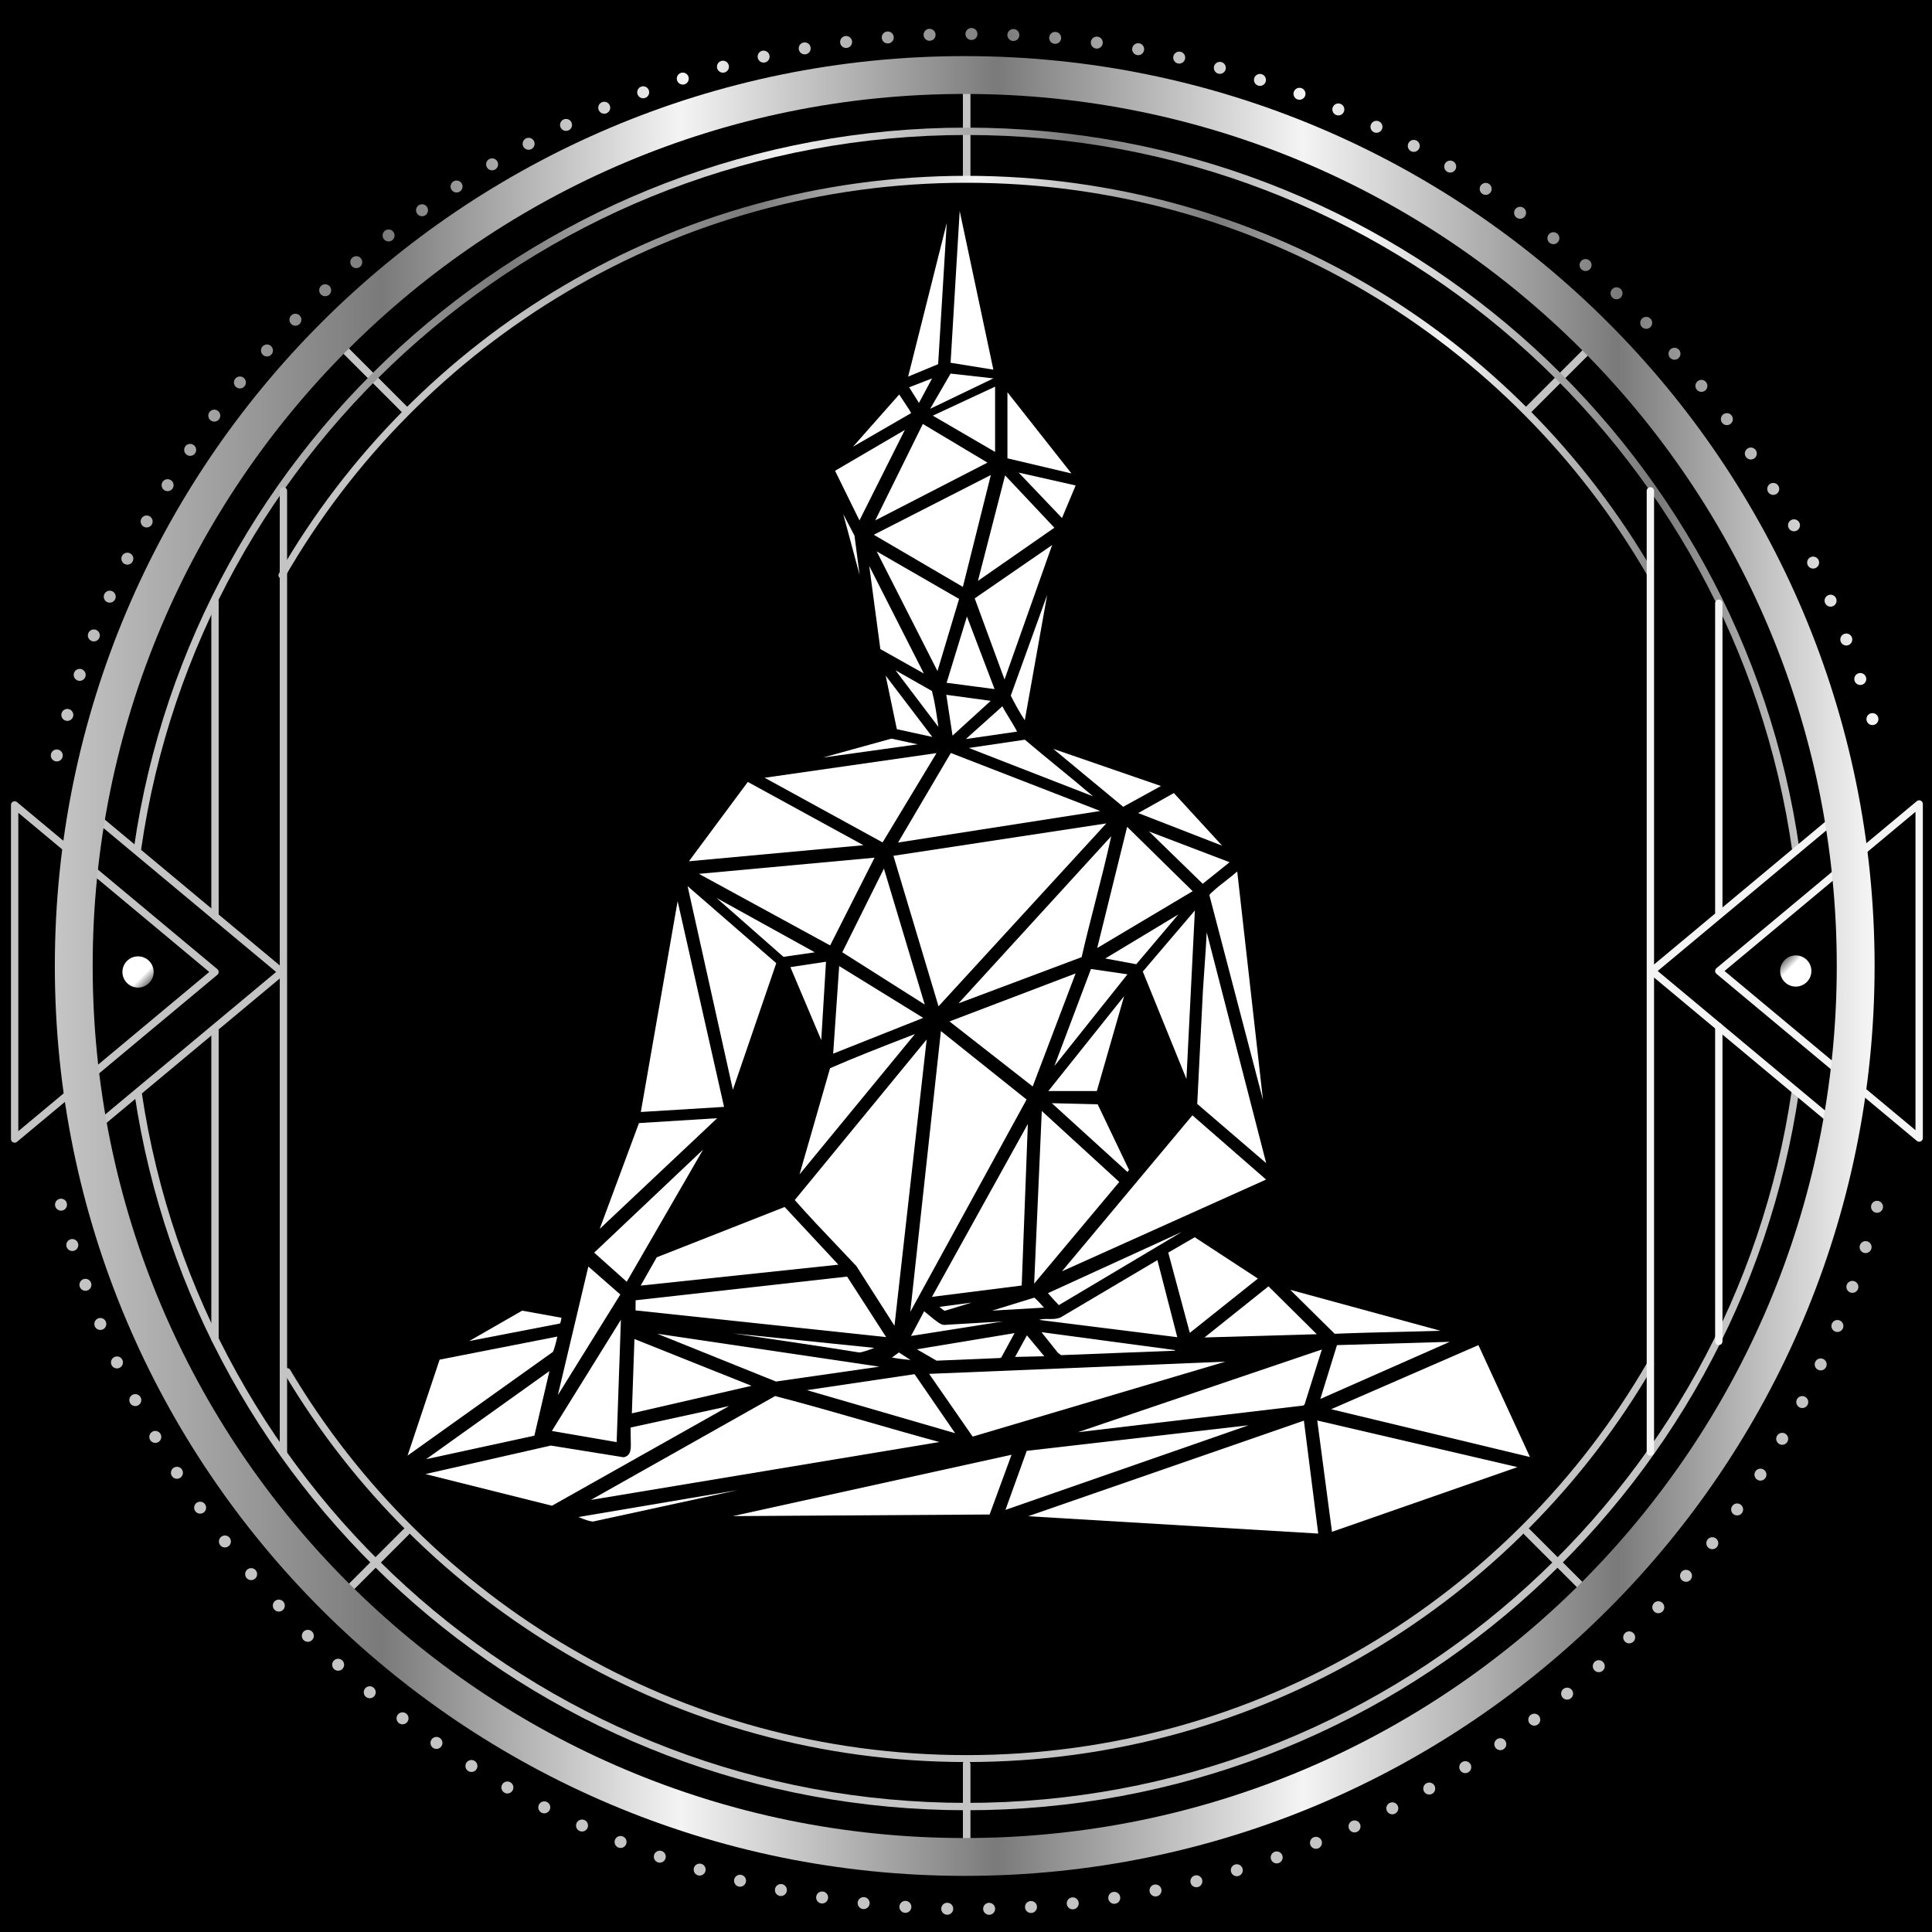 <?xml version="1.0" encoding="UTF-8" standalone="no"?>
<!-- Created with Inkscape (http://www.inkscape.org/) -->

<svg
   width="127.685mm"
   height="127.685mm"
   viewBox="0 0 127.685 127.685"
   version="1.1"
   id="svg14648"
   inkscape:version="1.2 (dc2aeda, 2022-05-15)"
   sodipodi:docname="hardcorebuddhist-favicon.svg"
   xmlns:inkscape="http://www.inkscape.org/namespaces/inkscape"
   xmlns:sodipodi="http://sodipodi.sourceforge.net/DTD/sodipodi-0.dtd"
   xmlns:xlink="http://www.w3.org/1999/xlink"
   xmlns="http://www.w3.org/2000/svg"
   xmlns:svg="http://www.w3.org/2000/svg">
  <sodipodi:namedview
     id="namedview14650"
     pagecolor="#ffffff"
     bordercolor="#000000"
     borderopacity="0.25"
     inkscape:showpageshadow="2"
     inkscape:pageopacity="0.0"
     inkscape:pagecheckerboard="0"
     inkscape:deskcolor="#d1d1d1"
     inkscape:document-units="mm"
     showgrid="false"
     inkscape:zoom="0.96598811"
     inkscape:cx="340.0663"
     inkscape:cy="302.79876"
     inkscape:window-width="1600"
     inkscape:window-height="819"
     inkscape:window-x="1440"
     inkscape:window-y="25"
     inkscape:window-maximized="0"
     inkscape:current-layer="layer1" />
  <defs
     id="defs14645">
    <linearGradient
       x1="0"
       y1="0"
       x2="1"
       y2="0"
       gradientUnits="userSpaceOnUse"
       gradientTransform="matrix(-4.134,4.134,4.134,4.134,407.25,248.024)"
       spreadMethod="pad"
       id="linearGradient56734">
      <stop
         style="stop-opacity:1;stop-color:#ffffff"
         offset="0"
         id="stop56728" />
      <stop
         style="stop-opacity:1;stop-color:#ffffff"
         offset="0.683"
         id="stop56730" />
      <stop
         style="stop-opacity:1;stop-color:#7a7a7a"
         offset="1"
         id="stop56732" />
    </linearGradient>
    <linearGradient
       x1="0"
       y1="0"
       x2="1"
       y2="0"
       gradientUnits="userSpaceOnUse"
       gradientTransform="matrix(4.134,-4.134,-4.134,-4.134,92.75,251.976)"
       spreadMethod="pad"
       id="linearGradient56604">
      <stop
         style="stop-opacity:1;stop-color:#ffffff"
         offset="0"
         id="stop56598" />
      <stop
         style="stop-opacity:1;stop-color:#ffffff"
         offset="0.683"
         id="stop56600" />
      <stop
         style="stop-opacity:1;stop-color:#7a7a7a"
         offset="1"
         id="stop56602" />
    </linearGradient>
    <clipPath
       clipPathUnits="userSpaceOnUse"
       id="clipPath49313-4-3-5-3">
      <path
         d="M 0,2000 H 2000 V 0 H 0 Z"
         id="path49311-5-6-6-87" />
    </clipPath>
    <clipPath
       clipPathUnits="userSpaceOnUse"
       id="clipPath56124-8-8-1-2">
      <path
         d="M 0,500 H 500 V 0 H 0 Z"
         id="path56122-03-0-5-1" />
    </clipPath>
    <linearGradient
       x1="0"
       y1="0"
       x2="1"
       y2="0"
       gradientUnits="userSpaceOnUse"
       gradientTransform="matrix(343.033,0,0,343.033,-1.121,432.461)"
       spreadMethod="pad"
       id="linearGradient56142">
      <stop
         style="stop-opacity:1;stop-color:#c4c4c4"
         offset="0"
         id="stop56128" />
      <stop
         style="stop-opacity:1;stop-color:#7a7a7a"
         offset="0.178"
         id="stop56130" />
      <stop
         style="stop-opacity:1;stop-color:#f4f4f4"
         offset="0.343"
         id="stop56132" />
      <stop
         style="stop-opacity:1;stop-color:#7a7a7a"
         offset="0.518"
         id="stop56134" />
      <stop
         style="stop-opacity:1;stop-color:#f4f4f4"
         offset="0.687"
         id="stop56136" />
      <stop
         style="stop-opacity:1;stop-color:#7a7a7a"
         offset="0.861"
         id="stop56138" />
      <stop
         style="stop-opacity:1;stop-color:#f4f4f4"
         offset="1"
         id="stop56140" />
    </linearGradient>
    <linearGradient
       x1="0"
       y1="0"
       x2="1"
       y2="0"
       gradientUnits="userSpaceOnUse"
       gradientTransform="matrix(343.036,0,0,343.036,-1.123,648.43)"
       spreadMethod="pad"
       id="linearGradient56162">
      <stop
         style="stop-opacity:1;stop-color:#c4c4c4"
         offset="0"
         id="stop56148" />
      <stop
         style="stop-opacity:1;stop-color:#7a7a7a"
         offset="0.178"
         id="stop56150" />
      <stop
         style="stop-opacity:1;stop-color:#f4f4f4"
         offset="0.343"
         id="stop56152" />
      <stop
         style="stop-opacity:1;stop-color:#7a7a7a"
         offset="0.518"
         id="stop56154" />
      <stop
         style="stop-opacity:1;stop-color:#f4f4f4"
         offset="0.687"
         id="stop56156" />
      <stop
         style="stop-opacity:1;stop-color:#7a7a7a"
         offset="0.861"
         id="stop56158" />
      <stop
         style="stop-opacity:1;stop-color:#f4f4f4"
         offset="1"
         id="stop56160" />
    </linearGradient>
    <linearGradient
       x1="0"
       y1="0"
       x2="1"
       y2="0"
       gradientUnits="userSpaceOnUse"
       gradientTransform="matrix(1.377,0,0,1.377,169.648,383.101)"
       spreadMethod="pad"
       id="linearGradient56182">
      <stop
         style="stop-opacity:1;stop-color:#c4c4c4"
         offset="0"
         id="stop56168" />
      <stop
         style="stop-opacity:1;stop-color:#7a7a7a"
         offset="0.178"
         id="stop56170" />
      <stop
         style="stop-opacity:1;stop-color:#f4f4f4"
         offset="0.343"
         id="stop56172" />
      <stop
         style="stop-opacity:1;stop-color:#7a7a7a"
         offset="0.518"
         id="stop56174" />
      <stop
         style="stop-opacity:1;stop-color:#f4f4f4"
         offset="0.687"
         id="stop56176" />
      <stop
         style="stop-opacity:1;stop-color:#7a7a7a"
         offset="0.861"
         id="stop56178" />
      <stop
         style="stop-opacity:1;stop-color:#f4f4f4"
         offset="1"
         id="stop56180" />
    </linearGradient>
    <linearGradient
       x1="0"
       y1="0"
       x2="1"
       y2="0"
       gradientUnits="userSpaceOnUse"
       gradientTransform="matrix(1.377,0,0,1.377,169.648,697.793)"
       spreadMethod="pad"
       id="linearGradient56202">
      <stop
         style="stop-opacity:1;stop-color:#c4c4c4"
         offset="0"
         id="stop56188" />
      <stop
         style="stop-opacity:1;stop-color:#7a7a7a"
         offset="0.178"
         id="stop56190" />
      <stop
         style="stop-opacity:1;stop-color:#f4f4f4"
         offset="0.343"
         id="stop56192" />
      <stop
         style="stop-opacity:1;stop-color:#7a7a7a"
         offset="0.518"
         id="stop56194" />
      <stop
         style="stop-opacity:1;stop-color:#f4f4f4"
         offset="0.687"
         id="stop56196" />
      <stop
         style="stop-opacity:1;stop-color:#7a7a7a"
         offset="0.861"
         id="stop56198" />
      <stop
         style="stop-opacity:1;stop-color:#f4f4f4"
         offset="1"
         id="stop56200" />
    </linearGradient>
    <linearGradient
       x1="0"
       y1="0"
       x2="1"
       y2="0"
       gradientUnits="userSpaceOnUse"
       gradientTransform="matrix(0.974,0.974,-0.974,0.974,281.109,428.7)"
       spreadMethod="pad"
       id="linearGradient56222">
      <stop
         style="stop-opacity:1;stop-color:#c4c4c4"
         offset="0"
         id="stop56208" />
      <stop
         style="stop-opacity:1;stop-color:#7a7a7a"
         offset="0.178"
         id="stop56210" />
      <stop
         style="stop-opacity:1;stop-color:#f4f4f4"
         offset="0.343"
         id="stop56212" />
      <stop
         style="stop-opacity:1;stop-color:#7a7a7a"
         offset="0.518"
         id="stop56214" />
      <stop
         style="stop-opacity:1;stop-color:#f4f4f4"
         offset="0.687"
         id="stop56216" />
      <stop
         style="stop-opacity:1;stop-color:#7a7a7a"
         offset="0.861"
         id="stop56218" />
      <stop
         style="stop-opacity:1;stop-color:#f4f4f4"
         offset="1"
         id="stop56220" />
    </linearGradient>
    <linearGradient
       x1="0"
       y1="0"
       x2="1"
       y2="0"
       gradientUnits="userSpaceOnUse"
       gradientTransform="matrix(0.974,0.974,-0.974,0.974,58.589,651.22)"
       spreadMethod="pad"
       id="linearGradient56242">
      <stop
         style="stop-opacity:1;stop-color:#c4c4c4"
         offset="0"
         id="stop56228" />
      <stop
         style="stop-opacity:1;stop-color:#7a7a7a"
         offset="0.178"
         id="stop56230" />
      <stop
         style="stop-opacity:1;stop-color:#f4f4f4"
         offset="0.343"
         id="stop56232" />
      <stop
         style="stop-opacity:1;stop-color:#7a7a7a"
         offset="0.518"
         id="stop56234" />
      <stop
         style="stop-opacity:1;stop-color:#f4f4f4"
         offset="0.687"
         id="stop56236" />
      <stop
         style="stop-opacity:1;stop-color:#7a7a7a"
         offset="0.861"
         id="stop56238" />
      <stop
         style="stop-opacity:1;stop-color:#f4f4f4"
         offset="1"
         id="stop56240" />
    </linearGradient>
    <linearGradient
       x1="0"
       y1="0"
       x2="1"
       y2="0"
       gradientUnits="userSpaceOnUse"
       gradientTransform="matrix(-0.974,0.974,0.974,0.974,59.563,428.7)"
       spreadMethod="pad"
       id="linearGradient56262">
      <stop
         style="stop-opacity:1;stop-color:#c4c4c4"
         offset="0"
         id="stop56248" />
      <stop
         style="stop-opacity:1;stop-color:#7a7a7a"
         offset="0.178"
         id="stop56250" />
      <stop
         style="stop-opacity:1;stop-color:#f4f4f4"
         offset="0.343"
         id="stop56252" />
      <stop
         style="stop-opacity:1;stop-color:#7a7a7a"
         offset="0.518"
         id="stop56254" />
      <stop
         style="stop-opacity:1;stop-color:#f4f4f4"
         offset="0.687"
         id="stop56256" />
      <stop
         style="stop-opacity:1;stop-color:#7a7a7a"
         offset="0.861"
         id="stop56258" />
      <stop
         style="stop-opacity:1;stop-color:#f4f4f4"
         offset="1"
         id="stop56260" />
    </linearGradient>
    <linearGradient
       x1="0"
       y1="0"
       x2="1"
       y2="0"
       gradientUnits="userSpaceOnUse"
       gradientTransform="matrix(-0.974,0.974,0.974,0.974,282.083,651.22)"
       spreadMethod="pad"
       id="linearGradient56282">
      <stop
         style="stop-opacity:1;stop-color:#c4c4c4"
         offset="0"
         id="stop56268" />
      <stop
         style="stop-opacity:1;stop-color:#7a7a7a"
         offset="0.178"
         id="stop56270" />
      <stop
         style="stop-opacity:1;stop-color:#f4f4f4"
         offset="0.343"
         id="stop56272" />
      <stop
         style="stop-opacity:1;stop-color:#7a7a7a"
         offset="0.518"
         id="stop56274" />
      <stop
         style="stop-opacity:1;stop-color:#f4f4f4"
         offset="0.687"
         id="stop56276" />
      <stop
         style="stop-opacity:1;stop-color:#7a7a7a"
         offset="0.861"
         id="stop56278" />
      <stop
         style="stop-opacity:1;stop-color:#f4f4f4"
         offset="1"
         id="stop56280" />
    </linearGradient>
    <linearGradient
       x1="0"
       y1="0"
       x2="1"
       y2="0"
       gradientUnits="userSpaceOnUse"
       gradientTransform="matrix(311.872,0,0,311.872,14.432,450.512)"
       spreadMethod="pad"
       id="linearGradient56422">
      <stop
         style="stop-opacity:1;stop-color:#c4c4c4"
         offset="0"
         id="stop56408" />
      <stop
         style="stop-opacity:1;stop-color:#7a7a7a"
         offset="0.178"
         id="stop56410" />
      <stop
         style="stop-opacity:1;stop-color:#f4f4f4"
         offset="0.343"
         id="stop56412" />
      <stop
         style="stop-opacity:1;stop-color:#7a7a7a"
         offset="0.518"
         id="stop56414" />
      <stop
         style="stop-opacity:1;stop-color:#f4f4f4"
         offset="0.687"
         id="stop56416" />
      <stop
         style="stop-opacity:1;stop-color:#7a7a7a"
         offset="0.861"
         id="stop56418" />
      <stop
         style="stop-opacity:1;stop-color:#f4f4f4"
         offset="1"
         id="stop56420" />
    </linearGradient>
    <linearGradient
       x1="0"
       y1="0"
       x2="1"
       y2="0"
       gradientUnits="userSpaceOnUse"
       gradientTransform="matrix(311.659,0,0,311.659,14.54,629.793)"
       spreadMethod="pad"
       id="linearGradient56442">
      <stop
         style="stop-opacity:1;stop-color:#c4c4c4"
         offset="0"
         id="stop56428" />
      <stop
         style="stop-opacity:1;stop-color:#7a7a7a"
         offset="0.178"
         id="stop56430" />
      <stop
         style="stop-opacity:1;stop-color:#f4f4f4"
         offset="0.343"
         id="stop56432" />
      <stop
         style="stop-opacity:1;stop-color:#7a7a7a"
         offset="0.518"
         id="stop56434" />
      <stop
         style="stop-opacity:1;stop-color:#f4f4f4"
         offset="0.687"
         id="stop56436" />
      <stop
         style="stop-opacity:1;stop-color:#7a7a7a"
         offset="0.861"
         id="stop56438" />
      <stop
         style="stop-opacity:1;stop-color:#f4f4f4"
         offset="1"
         id="stop56440" />
    </linearGradient>
    <linearGradient
       x1="0"
       y1="0"
       x2="1"
       y2="0"
       gradientUnits="userSpaceOnUse"
       gradientTransform="matrix(257.519,0,0,257.519,41.504,429.199)"
       spreadMethod="pad"
       id="linearGradient56462">
      <stop
         style="stop-opacity:1;stop-color:#c4c4c4"
         offset="0"
         id="stop56448" />
      <stop
         style="stop-opacity:1;stop-color:#7a7a7a"
         offset="0.178"
         id="stop56450" />
      <stop
         style="stop-opacity:1;stop-color:#f4f4f4"
         offset="0.343"
         id="stop56452" />
      <stop
         style="stop-opacity:1;stop-color:#7a7a7a"
         offset="0.518"
         id="stop56454" />
      <stop
         style="stop-opacity:1;stop-color:#f4f4f4"
         offset="0.687"
         id="stop56456" />
      <stop
         style="stop-opacity:1;stop-color:#7a7a7a"
         offset="0.861"
         id="stop56458" />
      <stop
         style="stop-opacity:1;stop-color:#f4f4f4"
         offset="1"
         id="stop56460" />
    </linearGradient>
    <linearGradient
       x1="0"
       y1="0"
       x2="1"
       y2="0"
       gradientUnits="userSpaceOnUse"
       gradientTransform="matrix(256.535,0,0,256.535,42.487,650.873)"
       spreadMethod="pad"
       id="linearGradient56482">
      <stop
         style="stop-opacity:1;stop-color:#c4c4c4"
         offset="0"
         id="stop56468" />
      <stop
         style="stop-opacity:1;stop-color:#7a7a7a"
         offset="0.178"
         id="stop56470" />
      <stop
         style="stop-opacity:1;stop-color:#f4f4f4"
         offset="0.343"
         id="stop56472" />
      <stop
         style="stop-opacity:1;stop-color:#7a7a7a"
         offset="0.518"
         id="stop56474" />
      <stop
         style="stop-opacity:1;stop-color:#f4f4f4"
         offset="0.687"
         id="stop56476" />
      <stop
         style="stop-opacity:1;stop-color:#7a7a7a"
         offset="0.861"
         id="stop56478" />
      <stop
         style="stop-opacity:1;stop-color:#f4f4f4"
         offset="1"
         id="stop56480" />
    </linearGradient>
    <linearGradient
       x1="0"
       y1="0"
       x2="1"
       y2="0"
       gradientUnits="userSpaceOnUse"
       gradientTransform="matrix(30.427,30.427,-30.427,30.427,14.409,485.437)"
       spreadMethod="pad"
       id="linearGradient56502">
      <stop
         style="stop-opacity:1;stop-color:#c4c4c4"
         offset="0"
         id="stop56488" />
      <stop
         style="stop-opacity:1;stop-color:#7a7a7a"
         offset="0.178"
         id="stop56490" />
      <stop
         style="stop-opacity:1;stop-color:#f4f4f4"
         offset="0.343"
         id="stop56492" />
      <stop
         style="stop-opacity:1;stop-color:#7a7a7a"
         offset="0.518"
         id="stop56494" />
      <stop
         style="stop-opacity:1;stop-color:#f4f4f4"
         offset="0.687"
         id="stop56496" />
      <stop
         style="stop-opacity:1;stop-color:#7a7a7a"
         offset="0.861"
         id="stop56498" />
      <stop
         style="stop-opacity:1;stop-color:#f4f4f4"
         offset="1"
         id="stop56500" />
    </linearGradient>
    <linearGradient
       x1="0"
       y1="0"
       x2="1"
       y2="0"
       gradientUnits="userSpaceOnUse"
       gradientTransform="matrix(29.851,29.851,-29.851,29.851,14.697,565.477)"
       spreadMethod="pad"
       id="linearGradient56522">
      <stop
         style="stop-opacity:1;stop-color:#c4c4c4"
         offset="0"
         id="stop56508" />
      <stop
         style="stop-opacity:1;stop-color:#7a7a7a"
         offset="0.178"
         id="stop56510" />
      <stop
         style="stop-opacity:1;stop-color:#f4f4f4"
         offset="0.343"
         id="stop56512" />
      <stop
         style="stop-opacity:1;stop-color:#7a7a7a"
         offset="0.518"
         id="stop56514" />
      <stop
         style="stop-opacity:1;stop-color:#f4f4f4"
         offset="0.687"
         id="stop56516" />
      <stop
         style="stop-opacity:1;stop-color:#7a7a7a"
         offset="0.861"
         id="stop56518" />
      <stop
         style="stop-opacity:1;stop-color:#f4f4f4"
         offset="1"
         id="stop56520" />
    </linearGradient>
    <linearGradient
       x1="0"
       y1="0"
       x2="1"
       y2="0"
       gradientUnits="userSpaceOnUse"
       gradientTransform="matrix(90.957,90.957,-90.957,90.957,-3.045,494.969)"
       spreadMethod="pad"
       id="linearGradient56542">
      <stop
         style="stop-opacity:1;stop-color:#c4c4c4"
         offset="0"
         id="stop56528" />
      <stop
         style="stop-opacity:1;stop-color:#7a7a7a"
         offset="0.178"
         id="stop56530" />
      <stop
         style="stop-opacity:1;stop-color:#f4f4f4"
         offset="0.343"
         id="stop56532" />
      <stop
         style="stop-opacity:1;stop-color:#7a7a7a"
         offset="0.518"
         id="stop56534" />
      <stop
         style="stop-opacity:1;stop-color:#f4f4f4"
         offset="0.687"
         id="stop56536" />
      <stop
         style="stop-opacity:1;stop-color:#7a7a7a"
         offset="0.861"
         id="stop56538" />
      <stop
         style="stop-opacity:1;stop-color:#f4f4f4"
         offset="1"
         id="stop56540" />
    </linearGradient>
    <linearGradient
       x1="0"
       y1="0"
       x2="1"
       y2="0"
       gradientUnits="userSpaceOnUse"
       gradientTransform="matrix(0,63.923,-63.923,0,10.866,508.577)"
       spreadMethod="pad"
       id="linearGradient56562">
      <stop
         style="stop-opacity:1;stop-color:#c4c4c4"
         offset="0"
         id="stop56548" />
      <stop
         style="stop-opacity:1;stop-color:#7a7a7a"
         offset="0.178"
         id="stop56550" />
      <stop
         style="stop-opacity:1;stop-color:#f4f4f4"
         offset="0.343"
         id="stop56552" />
      <stop
         style="stop-opacity:1;stop-color:#7a7a7a"
         offset="0.518"
         id="stop56554" />
      <stop
         style="stop-opacity:1;stop-color:#f4f4f4"
         offset="0.687"
         id="stop56556" />
      <stop
         style="stop-opacity:1;stop-color:#7a7a7a"
         offset="0.861"
         id="stop56558" />
      <stop
         style="stop-opacity:1;stop-color:#f4f4f4"
         offset="1"
         id="stop56560" />
    </linearGradient>
    <linearGradient
       x1="0"
       y1="0"
       x2="1"
       y2="0"
       gradientUnits="userSpaceOnUse"
       gradientTransform="matrix(0,63.923,-63.923,0,23.383,508.577)"
       spreadMethod="pad"
       id="linearGradient56582">
      <stop
         style="stop-opacity:1;stop-color:#c4c4c4"
         offset="0"
         id="stop56568" />
      <stop
         style="stop-opacity:1;stop-color:#7a7a7a"
         offset="0.178"
         id="stop56570" />
      <stop
         style="stop-opacity:1;stop-color:#f4f4f4"
         offset="0.343"
         id="stop56572" />
      <stop
         style="stop-opacity:1;stop-color:#7a7a7a"
         offset="0.518"
         id="stop56574" />
      <stop
         style="stop-opacity:1;stop-color:#f4f4f4"
         offset="0.687"
         id="stop56576" />
      <stop
         style="stop-opacity:1;stop-color:#7a7a7a"
         offset="0.861"
         id="stop56578" />
      <stop
         style="stop-opacity:1;stop-color:#f4f4f4"
         offset="1"
         id="stop56580" />
    </linearGradient>
    <clipPath
       clipPathUnits="userSpaceOnUse"
       id="clipPath56614-6-6-8-9">
      <path
         d="M 0,500 H 500 V 0 H 0 Z"
         id="path56612-5-9-6-4" />
    </clipPath>
    <linearGradient
       x1="0"
       y1="0"
       x2="1"
       y2="0"
       gradientUnits="userSpaceOnUse"
       gradientTransform="matrix(-30.427,-30.427,30.427,-30.427,15.214,544.666)"
       spreadMethod="pad"
       id="linearGradient56632">
      <stop
         style="stop-opacity:1;stop-color:#c4c4c4"
         offset="0"
         id="stop56618" />
      <stop
         style="stop-opacity:1;stop-color:#7a7a7a"
         offset="0.178"
         id="stop56620" />
      <stop
         style="stop-opacity:1;stop-color:#f4f4f4"
         offset="0.343"
         id="stop56622" />
      <stop
         style="stop-opacity:1;stop-color:#7a7a7a"
         offset="0.518"
         id="stop56624" />
      <stop
         style="stop-opacity:1;stop-color:#f4f4f4"
         offset="0.687"
         id="stop56626" />
      <stop
         style="stop-opacity:1;stop-color:#7a7a7a"
         offset="0.861"
         id="stop56628" />
      <stop
         style="stop-opacity:1;stop-color:#f4f4f4"
         offset="1"
         id="stop56630" />
    </linearGradient>
    <linearGradient
       x1="0"
       y1="0"
       x2="1"
       y2="0"
       gradientUnits="userSpaceOnUse"
       gradientTransform="matrix(-29.907,-29.907,29.907,-29.907,14.954,464.598)"
       spreadMethod="pad"
       id="linearGradient56652">
      <stop
         style="stop-opacity:1;stop-color:#c4c4c4"
         offset="0"
         id="stop56638" />
      <stop
         style="stop-opacity:1;stop-color:#7a7a7a"
         offset="0.178"
         id="stop56640" />
      <stop
         style="stop-opacity:1;stop-color:#f4f4f4"
         offset="0.343"
         id="stop56642" />
      <stop
         style="stop-opacity:1;stop-color:#7a7a7a"
         offset="0.518"
         id="stop56644" />
      <stop
         style="stop-opacity:1;stop-color:#f4f4f4"
         offset="0.687"
         id="stop56646" />
      <stop
         style="stop-opacity:1;stop-color:#7a7a7a"
         offset="0.861"
         id="stop56648" />
      <stop
         style="stop-opacity:1;stop-color:#f4f4f4"
         offset="1"
         id="stop56650" />
    </linearGradient>
    <linearGradient
       x1="0"
       y1="0"
       x2="1"
       y2="0"
       gradientUnits="userSpaceOnUse"
       gradientTransform="matrix(-90.957,-90.957,90.957,-90.957,32.667,535.134)"
       spreadMethod="pad"
       id="linearGradient56672">
      <stop
         style="stop-opacity:1;stop-color:#c4c4c4"
         offset="0"
         id="stop56658" />
      <stop
         style="stop-opacity:1;stop-color:#7a7a7a"
         offset="0.178"
         id="stop56660" />
      <stop
         style="stop-opacity:1;stop-color:#f4f4f4"
         offset="0.343"
         id="stop56662" />
      <stop
         style="stop-opacity:1;stop-color:#7a7a7a"
         offset="0.518"
         id="stop56664" />
      <stop
         style="stop-opacity:1;stop-color:#f4f4f4"
         offset="0.687"
         id="stop56666" />
      <stop
         style="stop-opacity:1;stop-color:#7a7a7a"
         offset="0.861"
         id="stop56668" />
      <stop
         style="stop-opacity:1;stop-color:#f4f4f4"
         offset="1"
         id="stop56670" />
    </linearGradient>
    <linearGradient
       x1="0"
       y1="0"
       x2="1"
       y2="0"
       gradientUnits="userSpaceOnUse"
       gradientTransform="matrix(0,-63.923,63.923,0,18.756,521.526)"
       spreadMethod="pad"
       id="linearGradient56692">
      <stop
         style="stop-opacity:1;stop-color:#c4c4c4"
         offset="0"
         id="stop56678" />
      <stop
         style="stop-opacity:1;stop-color:#7a7a7a"
         offset="0.178"
         id="stop56680" />
      <stop
         style="stop-opacity:1;stop-color:#f4f4f4"
         offset="0.343"
         id="stop56682" />
      <stop
         style="stop-opacity:1;stop-color:#7a7a7a"
         offset="0.518"
         id="stop56684" />
      <stop
         style="stop-opacity:1;stop-color:#f4f4f4"
         offset="0.687"
         id="stop56686" />
      <stop
         style="stop-opacity:1;stop-color:#7a7a7a"
         offset="0.861"
         id="stop56688" />
      <stop
         style="stop-opacity:1;stop-color:#f4f4f4"
         offset="1"
         id="stop56690" />
    </linearGradient>
    <linearGradient
       x1="0"
       y1="0"
       x2="1"
       y2="0"
       gradientUnits="userSpaceOnUse"
       gradientTransform="matrix(0,-63.923,63.923,0,6.239,521.526)"
       spreadMethod="pad"
       id="linearGradient56712">
      <stop
         style="stop-opacity:1;stop-color:#c4c4c4"
         offset="0"
         id="stop56698" />
      <stop
         style="stop-opacity:1;stop-color:#7a7a7a"
         offset="0.178"
         id="stop56700" />
      <stop
         style="stop-opacity:1;stop-color:#f4f4f4"
         offset="0.343"
         id="stop56702" />
      <stop
         style="stop-opacity:1;stop-color:#7a7a7a"
         offset="0.518"
         id="stop56704" />
      <stop
         style="stop-opacity:1;stop-color:#f4f4f4"
         offset="0.687"
         id="stop56706" />
      <stop
         style="stop-opacity:1;stop-color:#7a7a7a"
         offset="0.861"
         id="stop56708" />
      <stop
         style="stop-opacity:1;stop-color:#f4f4f4"
         offset="1"
         id="stop56710" />
    </linearGradient>
    <clipPath
       clipPathUnits="userSpaceOnUse"
       id="clipPath56744-5-4-2-3">
      <path
         d="M 0,500 H 500 V 0 H 0 Z"
         id="path56742-3-8-7-3" />
    </clipPath>
    <clipPath
       clipPathUnits="userSpaceOnUse"
       id="clipPath56744-2-1-1-3-2-2-1-6">
      <path
         d="M 0,500 H 500 V 0 H 0 Z"
         id="path56742-4-2-8-0-0-3-1-1" />
    </clipPath>
    <linearGradient
       x1="0"
       y1="0"
       x2="1"
       y2="0"
       gradientUnits="userSpaceOnUse"
       gradientTransform="matrix(340.703,0,0,340.703,-3.542,500)"
       spreadMethod="pad"
       id="linearGradient56762">
      <stop
         style="stop-opacity:1;stop-color:#c4c4c4"
         offset="0"
         id="stop56748" />
      <stop
         style="stop-opacity:1;stop-color:#7a7a7a"
         offset="0.178"
         id="stop56750" />
      <stop
         style="stop-opacity:1;stop-color:#f4f4f4"
         offset="0.343"
         id="stop56752" />
      <stop
         style="stop-opacity:1;stop-color:#7a7a7a"
         offset="0.518"
         id="stop56754" />
      <stop
         style="stop-opacity:1;stop-color:#f4f4f4"
         offset="0.687"
         id="stop56756" />
      <stop
         style="stop-opacity:1;stop-color:#7a7a7a"
         offset="0.861"
         id="stop56758" />
      <stop
         style="stop-opacity:1;stop-color:#f4f4f4"
         offset="1"
         id="stop56760" />
    </linearGradient>
    <linearGradient
       inkscape:collect="always"
       xlink:href="#linearGradient56734"
       id="linearGradient5915"
       gradientUnits="userSpaceOnUse"
       gradientTransform="matrix(-4.134,4.134,4.134,4.134,407.25,248.024)"
       x1="0"
       y1="0"
       x2="1"
       y2="0"
       spreadMethod="pad" />
    <linearGradient
       inkscape:collect="always"
       xlink:href="#linearGradient56604"
       id="linearGradient5917"
       gradientUnits="userSpaceOnUse"
       gradientTransform="matrix(4.134,-4.134,-4.134,-4.134,92.75,251.976)"
       x1="0"
       y1="0"
       x2="1"
       y2="0"
       spreadMethod="pad" />
    <clipPath
       clipPathUnits="userSpaceOnUse"
       id="clipPath49313-4-3-5-8">
      <path
         d="M 0,2000 H 2000 V 0 H 0 Z"
         id="path49311-5-6-6-8" />
    </clipPath>
    <clipPath
       clipPathUnits="userSpaceOnUse"
       id="clipPath56124-8-8-1-4">
      <path
         d="M 0,500 H 500 V 0 H 0 Z"
         id="path56122-03-0-5-3" />
    </clipPath>
    <linearGradient
       inkscape:collect="always"
       xlink:href="#linearGradient56142"
       id="linearGradient5919"
       gradientUnits="userSpaceOnUse"
       gradientTransform="matrix(343.033,0,0,343.033,-1.121,432.461)"
       x1="0"
       y1="0"
       x2="1"
       y2="0"
       spreadMethod="pad" />
    <linearGradient
       inkscape:collect="always"
       xlink:href="#linearGradient56162"
       id="linearGradient5921"
       gradientUnits="userSpaceOnUse"
       gradientTransform="matrix(343.036,0,0,343.036,-1.123,648.43)"
       x1="0"
       y1="0"
       x2="1"
       y2="0"
       spreadMethod="pad" />
    <linearGradient
       inkscape:collect="always"
       xlink:href="#linearGradient56182"
       id="linearGradient5923"
       gradientUnits="userSpaceOnUse"
       gradientTransform="matrix(1.377,0,0,1.377,169.648,383.101)"
       x1="0"
       y1="0"
       x2="1"
       y2="0"
       spreadMethod="pad" />
    <linearGradient
       inkscape:collect="always"
       xlink:href="#linearGradient56202"
       id="linearGradient5925"
       gradientUnits="userSpaceOnUse"
       gradientTransform="matrix(1.377,0,0,1.377,169.648,697.793)"
       x1="0"
       y1="0"
       x2="1"
       y2="0"
       spreadMethod="pad" />
    <linearGradient
       inkscape:collect="always"
       xlink:href="#linearGradient56222"
       id="linearGradient5927"
       gradientUnits="userSpaceOnUse"
       gradientTransform="matrix(0.974,0.974,-0.974,0.974,281.109,428.7)"
       x1="0"
       y1="0"
       x2="1"
       y2="0"
       spreadMethod="pad" />
    <linearGradient
       inkscape:collect="always"
       xlink:href="#linearGradient56242"
       id="linearGradient5929"
       gradientUnits="userSpaceOnUse"
       gradientTransform="matrix(0.974,0.974,-0.974,0.974,58.589,651.22)"
       x1="0"
       y1="0"
       x2="1"
       y2="0"
       spreadMethod="pad" />
    <linearGradient
       inkscape:collect="always"
       xlink:href="#linearGradient56262"
       id="linearGradient5931"
       gradientUnits="userSpaceOnUse"
       gradientTransform="matrix(-0.974,0.974,0.974,0.974,59.563,428.7)"
       x1="0"
       y1="0"
       x2="1"
       y2="0"
       spreadMethod="pad" />
    <linearGradient
       inkscape:collect="always"
       xlink:href="#linearGradient56282"
       id="linearGradient5933"
       gradientUnits="userSpaceOnUse"
       gradientTransform="matrix(-0.974,0.974,0.974,0.974,282.083,651.22)"
       x1="0"
       y1="0"
       x2="1"
       y2="0"
       spreadMethod="pad" />
    <linearGradient
       inkscape:collect="always"
       xlink:href="#linearGradient56422"
       id="linearGradient5947"
       gradientUnits="userSpaceOnUse"
       gradientTransform="matrix(311.872,0,0,311.872,14.432,450.512)"
       x1="0"
       y1="0"
       x2="1"
       y2="0"
       spreadMethod="pad" />
    <linearGradient
       inkscape:collect="always"
       xlink:href="#linearGradient56442"
       id="linearGradient5949"
       gradientUnits="userSpaceOnUse"
       gradientTransform="matrix(311.659,0,0,311.659,14.54,629.793)"
       x1="0"
       y1="0"
       x2="1"
       y2="0"
       spreadMethod="pad" />
    <linearGradient
       inkscape:collect="always"
       xlink:href="#linearGradient56462"
       id="linearGradient5951"
       gradientUnits="userSpaceOnUse"
       gradientTransform="matrix(257.519,0,0,257.519,41.504,429.199)"
       x1="0"
       y1="0"
       x2="1"
       y2="0"
       spreadMethod="pad" />
    <linearGradient
       inkscape:collect="always"
       xlink:href="#linearGradient56482"
       id="linearGradient5953"
       gradientUnits="userSpaceOnUse"
       gradientTransform="matrix(256.535,0,0,256.535,42.487,650.873)"
       x1="0"
       y1="0"
       x2="1"
       y2="0"
       spreadMethod="pad" />
    <linearGradient
       inkscape:collect="always"
       xlink:href="#linearGradient56502"
       id="linearGradient5955"
       gradientUnits="userSpaceOnUse"
       gradientTransform="matrix(30.427,30.427,-30.427,30.427,14.409,485.437)"
       x1="0"
       y1="0"
       x2="1"
       y2="0"
       spreadMethod="pad" />
    <linearGradient
       inkscape:collect="always"
       xlink:href="#linearGradient56522"
       id="linearGradient5957"
       gradientUnits="userSpaceOnUse"
       gradientTransform="matrix(29.851,29.851,-29.851,29.851,14.697,565.477)"
       x1="0"
       y1="0"
       x2="1"
       y2="0"
       spreadMethod="pad" />
    <linearGradient
       inkscape:collect="always"
       xlink:href="#linearGradient56542"
       id="linearGradient5959"
       gradientUnits="userSpaceOnUse"
       gradientTransform="matrix(90.957,90.957,-90.957,90.957,-3.045,494.969)"
       x1="0"
       y1="0"
       x2="1"
       y2="0"
       spreadMethod="pad" />
    <linearGradient
       inkscape:collect="always"
       xlink:href="#linearGradient56562"
       id="linearGradient5961"
       gradientUnits="userSpaceOnUse"
       gradientTransform="matrix(0,63.923,-63.923,0,10.866,508.577)"
       x1="0"
       y1="0"
       x2="1"
       y2="0"
       spreadMethod="pad" />
    <linearGradient
       inkscape:collect="always"
       xlink:href="#linearGradient56582"
       id="linearGradient5963"
       gradientUnits="userSpaceOnUse"
       gradientTransform="matrix(0,63.923,-63.923,0,23.383,508.577)"
       x1="0"
       y1="0"
       x2="1"
       y2="0"
       spreadMethod="pad" />
    <clipPath
       clipPathUnits="userSpaceOnUse"
       id="clipPath56614-6-6-8-0">
      <path
         d="M 0,500 H 500 V 0 H 0 Z"
         id="path56612-5-9-6-9" />
    </clipPath>
    <linearGradient
       inkscape:collect="always"
       xlink:href="#linearGradient56632"
       id="linearGradient5967"
       gradientUnits="userSpaceOnUse"
       gradientTransform="matrix(-30.427,-30.427,30.427,-30.427,15.214,544.666)"
       x1="0"
       y1="0"
       x2="1"
       y2="0"
       spreadMethod="pad" />
    <linearGradient
       inkscape:collect="always"
       xlink:href="#linearGradient56652"
       id="linearGradient5969"
       gradientUnits="userSpaceOnUse"
       gradientTransform="matrix(-29.907,-29.907,29.907,-29.907,14.954,464.598)"
       x1="0"
       y1="0"
       x2="1"
       y2="0"
       spreadMethod="pad" />
    <linearGradient
       inkscape:collect="always"
       xlink:href="#linearGradient56672"
       id="linearGradient5971"
       gradientUnits="userSpaceOnUse"
       gradientTransform="matrix(-90.957,-90.957,90.957,-90.957,32.667,535.134)"
       x1="0"
       y1="0"
       x2="1"
       y2="0"
       spreadMethod="pad" />
    <linearGradient
       inkscape:collect="always"
       xlink:href="#linearGradient56692"
       id="linearGradient5973"
       gradientUnits="userSpaceOnUse"
       gradientTransform="matrix(0,-63.923,63.923,0,18.756,521.526)"
       x1="0"
       y1="0"
       x2="1"
       y2="0"
       spreadMethod="pad" />
    <linearGradient
       inkscape:collect="always"
       xlink:href="#linearGradient56712"
       id="linearGradient5975"
       gradientUnits="userSpaceOnUse"
       gradientTransform="matrix(0,-63.923,63.923,0,6.239,521.526)"
       x1="0"
       y1="0"
       x2="1"
       y2="0"
       spreadMethod="pad" />
    <clipPath
       clipPathUnits="userSpaceOnUse"
       id="clipPath56744-5-4-2-1">
      <path
         d="M 0,500 H 500 V 0 H 0 Z"
         id="path56742-3-8-7-5" />
    </clipPath>
    <clipPath
       clipPathUnits="userSpaceOnUse"
       id="clipPath56744-2-1-1-3-2-2-1-1">
      <path
         d="M 0,500 H 500 V 0 H 0 Z"
         id="path56742-4-2-8-0-0-3-1-3" />
    </clipPath>
    <linearGradient
       inkscape:collect="always"
       xlink:href="#linearGradient56762"
       id="linearGradient5979"
       gradientUnits="userSpaceOnUse"
       gradientTransform="matrix(340.703,0,0,340.703,-3.542,500)"
       x1="0"
       y1="0"
       x2="1"
       y2="0"
       spreadMethod="pad" />
    <linearGradient
       inkscape:collect="always"
       xlink:href="#linearGradient56734"
       id="linearGradient19482"
       gradientUnits="userSpaceOnUse"
       gradientTransform="matrix(-4.134,4.134,4.134,4.134,407.25,248.024)"
       x1="0"
       y1="0"
       x2="1"
       y2="0"
       spreadMethod="pad" />
    <linearGradient
       inkscape:collect="always"
       xlink:href="#linearGradient56604"
       id="linearGradient19484"
       gradientUnits="userSpaceOnUse"
       gradientTransform="matrix(4.134,-4.134,-4.134,-4.134,92.75,251.976)"
       x1="0"
       y1="0"
       x2="1"
       y2="0"
       spreadMethod="pad" />
    <linearGradient
       inkscape:collect="always"
       xlink:href="#linearGradient56182"
       id="linearGradient19486"
       gradientUnits="userSpaceOnUse"
       gradientTransform="matrix(1.377,0,0,1.377,169.648,383.101)"
       x1="0"
       y1="0"
       x2="1"
       y2="0"
       spreadMethod="pad" />
    <linearGradient
       inkscape:collect="always"
       xlink:href="#linearGradient56202"
       id="linearGradient19488"
       gradientUnits="userSpaceOnUse"
       gradientTransform="matrix(1.377,0,0,1.377,169.648,697.793)"
       x1="0"
       y1="0"
       x2="1"
       y2="0"
       spreadMethod="pad" />
    <linearGradient
       inkscape:collect="always"
       xlink:href="#linearGradient56222"
       id="linearGradient19490"
       gradientUnits="userSpaceOnUse"
       gradientTransform="matrix(0.974,0.974,-0.974,0.974,281.109,428.7)"
       x1="0"
       y1="0"
       x2="1"
       y2="0"
       spreadMethod="pad" />
    <linearGradient
       inkscape:collect="always"
       xlink:href="#linearGradient56242"
       id="linearGradient19492"
       gradientUnits="userSpaceOnUse"
       gradientTransform="matrix(0.974,0.974,-0.974,0.974,58.589,651.22)"
       x1="0"
       y1="0"
       x2="1"
       y2="0"
       spreadMethod="pad" />
    <linearGradient
       inkscape:collect="always"
       xlink:href="#linearGradient56262"
       id="linearGradient19494"
       gradientUnits="userSpaceOnUse"
       gradientTransform="matrix(-0.974,0.974,0.974,0.974,59.563,428.7)"
       x1="0"
       y1="0"
       x2="1"
       y2="0"
       spreadMethod="pad" />
    <linearGradient
       inkscape:collect="always"
       xlink:href="#linearGradient56282"
       id="linearGradient19496"
       gradientUnits="userSpaceOnUse"
       gradientTransform="matrix(-0.974,0.974,0.974,0.974,282.083,651.22)"
       x1="0"
       y1="0"
       x2="1"
       y2="0"
       spreadMethod="pad" />
  </defs>
  <g
     inkscape:label="Layer 1"
     inkscape:groupmode="layer"
     id="layer1"
     transform="translate(-183.808,-126.006)">
    <rect
       style="fill:#000000;fill-rule:evenodd;stroke:none;stroke-width:0.353;stroke-linecap:square;stroke-linejoin:round;stroke-miterlimit:1.4;stroke-dasharray:none;stroke-opacity:1;paint-order:stroke markers fill"
       id="rect67973-17-8-0-2"
       width="127.685"
       height="127.685"
       x="183.808"
       y="126.006"
       inkscape:export-filename="logo_mini_SC_2500px.png"
       inkscape:export-xdpi="433.98038"
       inkscape:export-ydpi="433.98038" />
    <g
       id="g56716-4-2-3-4-6"
       transform="matrix(0.353,0,0,-0.353,169.796,278.423)"
       inkscape:export-filename="logo_1_transparent.png"
       inkscape:export-xdpi="765.20947"
       inkscape:export-ydpi="765.20947">
      <g
         id="g56718-3-9-0-2-5">
        <g
           id="g56724-0-7-8-8-7">
          <g
             id="g56726-54-7-9-7-2">
            <path
               d="m 402.259,250.091 c 0,-1.614 1.309,-2.922 2.923,-2.922 v 0 c 1.615,0 2.924,1.308 2.924,2.922 v 0 c 0,1.615 -1.309,2.923 -2.924,2.923 v 0 c -1.614,0 -2.923,-1.308 -2.923,-2.923"
               style="fill:url(#linearGradient19482);stroke:none"
               id="path56736-0-6-7-7-2" />
          </g>
        </g>
      </g>
    </g>
    <g
       id="g56586-0-8-8-7-0"
       transform="matrix(0.353,0,0,-0.353,148.574,278.544)">
      <g
         id="g56588-9-5-9-2-6">
        <g
           id="g56594-2-8-7-2-0">
          <g
             id="g56596-7-4-7-3-1">
            <path
               d="m 91.895,249.909 c 0,-1.614 1.308,-2.923 2.922,-2.923 v 0 c 1.614,0 2.923,1.309 2.923,2.923 v 0 c 0,1.614 -1.309,2.923 -2.923,2.923 v 0 c -1.614,0 -2.922,-1.309 -2.922,-2.923"
               style="fill:url(#linearGradient19484);stroke:none"
               id="path56606-4-2-8-6-8" />
          </g>
        </g>
      </g>
    </g>
    <g
       id="g49307-5-0-7-9"
       transform="matrix(0.066,0,0,-0.064,167.569,252.156)"
       style="fill:#ffffff;stroke:none;stroke-width:5.435;stroke-opacity:1"
       inkscape:export-filename="../../Desktop/g49307.png"
       inkscape:export-xdpi="603.4425"
       inkscape:export-ydpi="603.4425">
      <g
         id="g49309-8-5-8-3"
         clip-path="url(#clipPath49313-4-3-5-8)"
         transform="translate(224.742,-3.567)"
         style="fill:#ffffff;stroke:none;stroke-width:5.435;stroke-opacity:1">
        <g
           id="g49315-5-3-2-3"
           transform="translate(2033.813,997.445)"
           style="fill:#ffffff;stroke:none;stroke-width:111.737;stroke-dasharray:none;stroke-opacity:1"
           inkscape:export-filename="logo_mini_2.png"
           inkscape:export-xdpi="96"
           inkscape:export-ydpi="96" />
        <g
           id="g49319-5-6-4-1"
           transform="translate(1129.093,1124.36)"
           style="fill:#ffffff;stroke:none;stroke-width:5.435;stroke-opacity:1">
          <path
             d="m 0,0 -213.151,-33.431 45.167,-155.42 z"
             style="fill:#ffffff;fill-opacity:1;fill-rule:nonzero;stroke:none;stroke-width:5.435;stroke-opacity:1"
             id="path49321-2-4-0-8" />
        </g>
        <g
           id="g49323-7-7-6-2"
           transform="translate(1050.806,408.94)"
           style="fill:#ffffff;stroke:none;stroke-width:5.435;stroke-opacity:1">
          <path
             d="M 0,0 290.52,-17.923 276.164,98.696 Z"
             style="fill:#ffffff;fill-opacity:1;fill-rule:nonzero;stroke:none;stroke-width:5.435;stroke-opacity:1"
             id="path49325-6-4-1-7" />
        </g>
        <g
           id="g49327-6-2-8-2"
           transform="translate(878.72,667.359)"
           style="fill:#ffffff;stroke:none;stroke-width:5.435;stroke-opacity:1">
          <path
             d="M 0,0 0.175,-0.193 0.312,-0.414 38.282,-61.741 70.519,233.907 -61.571,68.074 C -48.082,52.27 -33.76,36.737 -19.893,21.697 -13.353,14.605 -6.59,7.27 0,0"
             style="fill:#ffffff;fill-opacity:1;fill-rule:nonzero;stroke:none;stroke-width:5.435;stroke-opacity:1"
             id="path49329-6-8-7-1" />
        </g>
        <g
           id="g49331-0-6-8-1"
           transform="translate(797.497,533.029)"
           style="fill:#ffffff;stroke:none;stroke-width:5.435;stroke-opacity:1">
          <path
             d="m 0,0 -184.56,-107.269 349,59.791 c -23.903,6.69 -47.91,13.811 -71.239,20.73 C 62.691,-17.698 31.156,-8.344 0,0"
             style="fill:#ffffff;fill-opacity:1;fill-rule:nonzero;stroke:none;stroke-width:5.435;stroke-opacity:1"
             id="path49333-8-1-1-5" />
        </g>
        <g
           id="g49335-5-3-4-7"
           transform="translate(1049.277,839.238)"
           style="fill:#ffffff;stroke:none;stroke-width:5.435;stroke-opacity:1">
          <path
             d="m 0,0 -85.779,70.682 -30.677,-289.955 z"
             style="fill:#ffffff;fill-opacity:1;fill-rule:nonzero;stroke:none;stroke-width:5.435;stroke-opacity:1"
             id="path49337-6-3-3-9" />
        </g>
        <g
           id="g49339-8-1-4-7"
           transform="translate(1355.096,392.836)"
           style="fill:#ffffff;stroke:none;stroke-width:5.435;stroke-opacity:1">
          <path
             d="M 0,0 185.703,66.806 -14.76,114.942 Z"
             style="fill:#ffffff;fill-opacity:1;fill-rule:nonzero;stroke:none;stroke-width:5.435;stroke-opacity:1"
             id="path49341-8-7-9-1" />
        </g>
        <g
           id="g49343-9-7-8-6"
           transform="translate(1084.727,661.867)"
           style="fill:#ffffff;stroke:none;stroke-width:5.435;stroke-opacity:1">
          <path
             d="m 0,0 204.373,94.723 -73.781,66.342 z"
             style="fill:#ffffff;fill-opacity:1;fill-rule:nonzero;stroke:none;stroke-width:5.435;stroke-opacity:1"
             id="path49345-8-9-4-0" />
        </g>
        <g
           id="g49347-8-5-0-6"
           transform="translate(1248.307,568.549)"
           style="fill:#ffffff;stroke:none;stroke-width:5.435;stroke-opacity:1">
          <path
             d="m 0,0 -296.595,-12.605 43.567,-64.789 z"
             style="fill:#ffffff;fill-opacity:1;fill-rule:nonzero;stroke:none;stroke-width:5.435;stroke-opacity:1"
             id="path49349-1-7-5-2" />
        </g>
        <g
           id="g49351-7-5-1-1"
           transform="translate(1354.234,519.435)"
           style="fill:#ffffff;stroke:none;stroke-width:5.435;stroke-opacity:1">
          <path
             d="M 0,0 199.109,-49.365 147.488,66.193 Z"
             style="fill:#ffffff;fill-opacity:1;fill-rule:nonzero;stroke:none;stroke-width:5.435;stroke-opacity:1"
             id="path49353-6-5-4-9" />
        </g>
        <g
           id="g49355-7-9-4-1"
           transform="translate(746.346,831.641)"
           style="fill:#ffffff;stroke:none;stroke-width:5.435;stroke-opacity:1">
          <path
             d="M 0,0 -46.494,212.413 -83.349,-5.265 Z"
             style="fill:#ffffff;fill-opacity:1;fill-rule:nonzero;stroke:none;stroke-width:5.435;stroke-opacity:1"
             id="path49357-8-2-5-4" />
        </g>
        <g
           id="g49359-0-3-9-0"
           transform="translate(652.763,500.53)"
           style="fill:#ffffff;stroke:none;stroke-width:5.435;stroke-opacity:1">
          <path
             d="m 0,0 c -0.056,-2.241 0.035,-6.337 0.105,-9.53 0.146,-6.586 0.215,-10.72 -0.056,-12.591 -0.292,-2.01 -1.065,-7.35 -6.645,-8.469 l -0.512,-0.103 -0.514,0.086 L -79.92,-18.632 -205.462,-48.064 -78.748,-80.76 98.574,22.181 Z"
             style="fill:#ffffff;fill-opacity:1;fill-rule:nonzero;stroke:none;stroke-width:5.435;stroke-opacity:1"
             id="path49361-4-5-2-3" />
        </g>
        <g
           id="g49363-9-4-6-0"
           transform="translate(657.793,631.938)"
           style="fill:#ffffff;stroke:none;stroke-width:5.435;stroke-opacity:1">
          <path
             d="M 0,0 -0.093,-10.457 250.861,-38.041 211.766,24.458 Z"
             style="fill:#ffffff;fill-opacity:1;fill-rule:nonzero;stroke:none;stroke-width:5.435;stroke-opacity:1"
             id="path49365-9-2-1-8" />
        </g>
        <g
           id="g49367-4-5-8-5"
           transform="translate(1123.036,1137.191)"
           style="fill:#ffffff;stroke:none;stroke-width:5.435;stroke-opacity:1">
          <path
             d="m 0,0 -149.62,59.9 -52.829,-92.47 z"
             style="fill:#ffffff;fill-opacity:1;fill-rule:nonzero;stroke:none;stroke-width:5.435;stroke-opacity:1"
             id="path49369-2-7-6-0" />
        </g>
        <g
           id="g49371-1-2-3-7"
           transform="translate(755.125,409.042)"
           style="fill:#ffffff;stroke:none;stroke-width:5.435;stroke-opacity:1">
          <path
             d="m 0,0 257.136,1.666 21.965,61.708 z"
             style="fill:#ffffff;fill-opacity:1;fill-rule:nonzero;stroke:none;stroke-width:5.435;stroke-opacity:1"
             id="path49373-1-4-1-5" />
        </g>
        <g
           id="g49375-9-5-3-7"
           transform="translate(860.835,668.699)"
           style="fill:#ffffff;stroke:none;stroke-width:5.435;stroke-opacity:1">
          <path
             d="m 0,0 -53.615,59.335 -0.501,0.105 -127.78,-51.832 -16.11,-29.221 z"
             style="fill:#ffffff;fill-opacity:1;fill-rule:nonzero;stroke:none;stroke-width:5.435;stroke-opacity:1"
             id="path49377-8-5-4-9" />
        </g>
        <g
           id="g49379-9-1-8-9"
           transform="translate(755.183,849.317)"
           style="fill:#ffffff;stroke:none;stroke-width:5.435;stroke-opacity:1">
          <path
             d="m 0,0 43.44,130.717 -88.791,79.564 z"
             style="fill:#ffffff;fill-opacity:1;fill-rule:nonzero;stroke:none;stroke-width:5.435;stroke-opacity:1"
             id="path49381-23-1-1-2" />
        </g>
        <g
           id="g49383-7-0-3-3"
           transform="translate(852.58,998.365)"
           style="fill:#ffffff;stroke:none;stroke-width:5.435;stroke-opacity:1">
          <path
             d="M 0,0 44.46,90.604 -131.404,73.908 Z"
             style="fill:#ffffff;fill-opacity:1;fill-rule:nonzero;stroke:none;stroke-width:5.435;stroke-opacity:1"
             id="path49385-1-8-0-7" />
        </g>
        <g
           id="g49387-7-2-6-9"
           transform="translate(1050.545,813.984)"
           style="fill:#ffffff;stroke:none;stroke-width:5.435;stroke-opacity:1">
          <path
             d="m 0,0 -96.018,-178.523 89.867,11.698 z"
             style="fill:#ffffff;fill-opacity:1;fill-rule:nonzero;stroke:none;stroke-width:5.435;stroke-opacity:1"
             id="path49389-39-1-1-9" />
        </g>
        <g
           id="g49391-2-9-0-7"
           transform="translate(786.981,1171.507)"
           style="fill:#ffffff;stroke:none;stroke-width:5.435;stroke-opacity:1">
          <path
             d="M 0,0 118.107,-66.766 172.1,25.457 Z"
             style="fill:#ffffff;fill-opacity:1;fill-rule:nonzero;stroke:none;stroke-width:5.435;stroke-opacity:1"
             id="path49393-0-0-9-9" />
        </g>
        <g
           id="g49395-0-5-1-9"
           transform="translate(1104.392,986.266)"
           style="fill:#ffffff;stroke:none;stroke-width:5.435;stroke-opacity:1">
          <path
             d="m 0,0 c 4.239,19.024 9.003,38.246 13.614,56.852 5.519,22.27 11.225,45.289 16.049,68.054 L -123.27,-47.703 Z"
             style="fill:#ffffff;fill-opacity:1;fill-rule:nonzero;stroke:none;stroke-width:5.435;stroke-opacity:1"
             id="path49397-8-1-6-8" />
        </g>
        <g
           id="g49399-7-5-5-8"
           transform="translate(1064.509,827.388)"
           style="fill:#ffffff;stroke:none;stroke-width:5.435;stroke-opacity:1">
          <path
             d="m 0,0 -7.639,-178.239 0.042,0.052 85.18,104.924 z"
             style="fill:#ffffff;fill-opacity:1;fill-rule:nonzero;stroke:none;stroke-width:5.435;stroke-opacity:1"
             id="path49401-5-0-7-5" />
        </g>
        <g
           id="g49403-7-7-8-5"
           transform="translate(1049.438,476.454)"
           style="fill:#ffffff;stroke:none;stroke-width:5.435;stroke-opacity:1">
          <path
             d="M 0,0 -21.317,-60.976 222.1,26.411 Z"
             style="fill:#ffffff;fill-opacity:1;fill-rule:nonzero;stroke:none;stroke-width:5.435;stroke-opacity:1"
             id="path49405-96-6-8-7" />
        </g>
        <g
           id="g49407-2-0-5-5"
           transform="translate(1344.954,581.11)"
           style="fill:#ffffff;stroke:none;stroke-width:5.435;stroke-opacity:1">
          <path
             d="m 0,0 -244.303,-85.412 225.696,27.523 1.285,1.082 z"
             style="fill:#ffffff;fill-opacity:1;fill-rule:nonzero;stroke:none;stroke-width:5.435;stroke-opacity:1"
             id="path49409-07-6-9-9" />
        </g>
        <g
           id="g49411-88-0-7-4"
           transform="translate(770.124,1167.19)"
           style="fill:#ffffff;stroke:none;stroke-width:5.435;stroke-opacity:1">
          <path
             d="m 0,0 -58.955,-81.906 174.712,16.585 z"
             style="fill:#ffffff;fill-opacity:1;fill-rule:nonzero;stroke:none;stroke-width:5.435;stroke-opacity:1"
             id="path49413-1-2-4-5" />
        </g>
        <g
           id="g49415-9-7-1-6"
           transform="translate(1225.824,950.965)"
           style="fill:#ffffff;stroke:none;stroke-width:5.435;stroke-opacity:1">
          <path
             d="M 0,0 -5.659,-116.263 63.392,-177.416 3.837,60.943 C 3.835,60.908 3.833,60.872 3.831,60.837 3.239,48.566 2.388,36.063 1.565,23.973 1.029,16.105 0.475,7.97 0,0"
             style="fill:#ffffff;fill-opacity:1;fill-rule:nonzero;stroke:none;stroke-width:5.435;stroke-opacity:1"
             id="path49417-2-3-1-2" />
        </g>
        <g
           id="g49419-2-6-8-6"
           transform="translate(461.526,570.632)"
           style="fill:#ffffff;stroke:none;stroke-width:5.435;stroke-opacity:1">
          <path
             d="M 0,0 -32.108,-99.093 113.421,7.995 c 1.129,1.97 3.47,10.813 4.445,15.831 z"
             style="fill:#ffffff;fill-opacity:1;fill-rule:nonzero;stroke:none;stroke-width:5.435;stroke-opacity:1"
             id="path49421-2-5-2-0" />
        </g>
        <g
           id="g49423-32-1-1-8"
           transform="translate(972.072,919.88)"
           style="fill:#ffffff;stroke:none;stroke-width:5.435;stroke-opacity:1">
          <path
             d="M 0,0 83.318,-67.154 126.312,49.572 Z"
             style="fill:#ffffff;fill-opacity:1;fill-rule:nonzero;stroke:none;stroke-width:5.435;stroke-opacity:1"
             id="path49425-50-2-3-9" />
        </g>
        <g
           id="g49427-1-8-6-1"
           transform="translate(985.486,1368.605)"
           style="fill:#ffffff;stroke:none;stroke-width:5.435;stroke-opacity:1">
          <path
             d="M 0,0 28.006,115.549 -89.22,53.836 Z"
             style="fill:#ffffff;fill-opacity:1;fill-rule:nonzero;stroke:none;stroke-width:5.435;stroke-opacity:1"
             id="path49429-6-9-5-4" />
        </g>
        <g
           id="g49431-4-3-8-5"
           transform="translate(1119.989,995.684)"
           style="fill:#ffffff;stroke:none;stroke-width:5.435;stroke-opacity:1">
          <path
             d="m 0,0 95.582,58.687 -65.605,66.47 z"
             style="fill:#ffffff;fill-opacity:1;fill-rule:nonzero;stroke:none;stroke-width:5.435;stroke-opacity:1"
             id="path49433-73-5-4-0" />
        </g>
        <g
           id="g49435-9-1-3-7"
           transform="translate(1083.586,614.379)"
           style="fill:#ffffff;stroke:none;stroke-width:5.435;stroke-opacity:1">
          <path
             d="m 0,0 -0.128,-0.078 -0.136,-0.065 c -3.05,-1.446 -6.643,-1.645 -10.071,-1.645 -0.729,0 -1.463,0.009 -2.195,0.019 -0.703,0.008 -1.405,0.017 -2.098,0.017 -3.346,0 -5.567,-0.276 -7.05,-0.992 L 116.6,-20.591 96.697,59.027 Z"
             style="fill:#ffffff;fill-opacity:1;fill-rule:nonzero;stroke:none;stroke-width:5.435;stroke-opacity:1"
             id="path49437-7-6-0-8" />
        </g>
        <g
           id="g49439-1-3-6-4"
           transform="translate(864.732,991.284)"
           style="fill:#ffffff;stroke:none;stroke-width:5.435;stroke-opacity:1">
          <path
             d="M 0,0 82.565,-53.97 41.685,86.424 Z"
             style="fill:#ffffff;fill-opacity:1;fill-rule:nonzero;stroke:none;stroke-width:5.435;stroke-opacity:1"
             id="path49441-2-5-9-5" />
        </g>
        <g
           id="g49443-0-0-1-8"
           transform="translate(773.822,543.609)"
           style="fill:#ffffff;stroke:none;stroke-width:5.435;stroke-opacity:1">
          <path
             d="m 0,0 -117.22,48.308 -2.59,-76.755 z"
             style="fill:#ffffff;fill-opacity:1;fill-rule:nonzero;stroke:none;stroke-width:5.435;stroke-opacity:1"
             id="path49445-0-3-0-1" />
        </g>
        <g
           id="g49447-8-9-0-8"
           transform="translate(1209.352,860.447)"
           style="fill:#ffffff;stroke:none;stroke-width:5.435;stroke-opacity:1">
          <path
             d="M 0,0 8.442,174.002 -43.684,110.958 Z"
             style="fill:#ffffff;fill-opacity:1;fill-rule:nonzero;stroke:none;stroke-width:5.435;stroke-opacity:1"
             id="path49449-7-5-6-5" />
        </g>
        <g
           id="g49451-1-3-7-2"
           transform="translate(821.914,761.899)"
           style="fill:#ffffff;stroke:none;stroke-width:5.435;stroke-opacity:1">
          <path
             d="m 0,0 115.594,144.986 c -3.784,-1.522 -7.557,-3.036 -11.262,-4.522 -24.338,-9.763 -49.49,-19.853 -73.751,-30.776 z"
             style="fill:#ffffff;fill-opacity:1;fill-rule:nonzero;stroke:none;stroke-width:5.435;stroke-opacity:1"
             id="path49453-0-3-0-5" />
        </g>
        <g
           id="g49455-2-4-6-1"
           transform="translate(1191.137,681.206)"
           style="fill:#ffffff;stroke:none;stroke-width:5.435;stroke-opacity:1">
          <path
             d="m 0,0 21.604,-82.898 68.15,56.043 -63.241,42.674 z"
             style="fill:#ffffff;fill-opacity:1;fill-rule:nonzero;stroke:none;stroke-width:5.435;stroke-opacity:1"
             id="path49457-9-9-2-0" />
        </g>
        <g
           id="g49459-3-3-4-0"
           transform="translate(661.125,814.899)"
           style="fill:#ffffff;stroke:none;stroke-width:5.435;stroke-opacity:1">
          <path
             d="M 0,0 -39.327,-109.282 78.329,5.046 Z"
             style="fill:#ffffff;fill-opacity:1;fill-rule:nonzero;stroke:none;stroke-width:5.435;stroke-opacity:1"
             id="path49461-0-3-3-2" />
        </g>
        <g
           id="g49463-40-0-7-0"
           transform="translate(1248.665,1065.069)"
           style="fill:#ffffff;stroke:none;stroke-width:5.435;stroke-opacity:1">
          <path
             d="m 0,0 c -4.376,-3.502 -8.9,-7.124 -12.809,-10.915 -0.342,-0.332 -0.703,-0.661 -1.068,-0.992 -1.887,-1.712 -2.506,-2.452 -2.348,-3.348 L 37.333,-226.267 11.538,9.677 C 7.838,6.274 3.872,3.099 0,0"
             style="fill:#ffffff;fill-opacity:1;fill-rule:nonzero;stroke:none;stroke-width:5.435;stroke-opacity:1"
             id="path49465-8-6-7-2" />
        </g>
        <g
           id="g49467-8-6-2-0"
           transform="translate(1010.104,1496.937)"
           style="fill:#ffffff;stroke:none;stroke-width:5.435;stroke-opacity:1">
          <path
             d="m 0,0 -64.717,39.915 -47.67,-99.583 z"
             style="fill:#ffffff;fill-opacity:1;fill-rule:nonzero;stroke:none;stroke-width:5.435;stroke-opacity:1"
             id="path49469-4-0-5-1" />
        </g>
        <g
           id="g49471-2-1-6-0"
           transform="translate(638.786,485.441)"
           style="fill:#ffffff;stroke:none;stroke-width:5.435;stroke-opacity:1">
          <path
             d="M 0,0 4.265,126.41 -64.874,11.522 Z"
             style="fill:#ffffff;fill-opacity:1;fill-rule:nonzero;stroke:none;stroke-width:5.435;stroke-opacity:1"
             id="path49473-65-8-6-5" />
        </g>
        <g
           id="g49475-6-1-3-0"
           transform="translate(1027.195,1272.986)"
           style="fill:#ffffff;stroke:none;stroke-width:5.435;stroke-opacity:1">
          <path
             d="M 0,0 47.678,138.839 -29.856,83.772 Z"
             style="fill:#ffffff;fill-opacity:1;fill-rule:nonzero;stroke:none;stroke-width:5.435;stroke-opacity:1"
             id="path49477-4-9-2-4" />
        </g>
        <g
           id="g49479-7-4-0-6"
           transform="translate(798.299,548.02)"
           style="fill:#ffffff;stroke:none;stroke-width:5.435;stroke-opacity:1">
          <path
             d="M 0,0 103.529,15.356 -118.804,49.33 Z"
             style="fill:#ffffff;fill-opacity:1;fill-rule:nonzero;stroke:none;stroke-width:5.435;stroke-opacity:1"
             id="path49481-7-1-7-5" />
        </g>
        <g
           id="g49483-9-2-6-8"
           transform="translate(855.598,886.606)"
           style="fill:#ffffff;stroke:none;stroke-width:5.435;stroke-opacity:1">
          <path
             d="M 0,0 90.159,36.934 6.028,90.442 Z"
             style="fill:#ffffff;fill-opacity:1;fill-rule:nonzero;stroke:none;stroke-width:5.435;stroke-opacity:1"
             id="path49485-8-2-2-7" />
        </g>
        <g
           id="g49487-1-4-9-4"
           transform="translate(829.296,539.124)"
           style="fill:#ffffff;stroke:none;stroke-width:5.435;stroke-opacity:1">
          <path
             d="M 0,0 148.44,-44.465 107.828,16.508 Z"
             style="fill:#ffffff;fill-opacity:1;fill-rule:nonzero;stroke:none;stroke-width:5.435;stroke-opacity:1"
             id="path49489-9-3-9-9" />
        </g>
        <g
           id="g49491-6-3-4-3"
           transform="translate(725.341,787.511)"
           style="fill:#ffffff;stroke:none;stroke-width:5.435;stroke-opacity:1">
          <path
             d="m 0,0 -109.047,-106.392 32.589,-30.056 z"
             style="fill:#ffffff;fill-opacity:1;fill-rule:nonzero;stroke:none;stroke-width:5.435;stroke-opacity:1"
             id="path49493-7-0-2-4" />
        </g>
        <g
           id="g49495-6-9-5-6"
           transform="translate(960.052,1281.705)"
           style="fill:#ffffff;stroke:none;stroke-width:5.435;stroke-opacity:1">
          <path
             d="m 0,0 21.645,74.48 -82.537,49.074 z"
             style="fill:#ffffff;fill-opacity:1;fill-rule:nonzero;stroke:none;stroke-width:5.435;stroke-opacity:1"
             id="path49497-6-9-0-4" />
        </g>
        <g
           id="g49499-6-2-7-1"
           transform="translate(1016.02,1592.929)"
           style="fill:#ffffff;stroke:none;stroke-width:5.435;stroke-opacity:1">
          <path
             d="M 0,0 -33.722,163.809 -42.84,7.12 Z"
             style="fill:#ffffff;fill-opacity:1;fill-rule:nonzero;stroke:none;stroke-width:5.435;stroke-opacity:1"
             id="path49501-3-9-2-1" />
        </g>
        <g
           id="g49503-71-8-7-5"
           transform="translate(447.976,467.847)"
           style="fill:#ffffff;stroke:none;stroke-width:5.435;stroke-opacity:1">
          <path
             d="M 0,0 108.435,24.278 123.53,91.01 Z"
             style="fill:#ffffff;fill-opacity:1;fill-rule:nonzero;stroke:none;stroke-width:5.435;stroke-opacity:1"
             id="path49505-5-1-6-8" />
        </g>
        <g
           id="g49507-4-2-4-3"
           transform="translate(1077.101,1429.712)"
           style="fill:#ffffff;stroke:none;stroke-width:5.435;stroke-opacity:1">
          <path
             d="M 0,0 -49.331,54.055 -76.54,-54.913 Z"
             style="fill:#ffffff;fill-opacity:1;fill-rule:nonzero;stroke:none;stroke-width:5.435;stroke-opacity:1"
             id="path49509-6-1-3-7" />
        </g>
        <g
           id="g49511-8-3-3-2"
           transform="translate(1473.001,589.029)"
           style="fill:#ffffff;stroke:none;stroke-width:5.435;stroke-opacity:1">
          <path
             d="m 0,0 -112.889,-3.401 -16.693,-55.595 z"
             style="fill:#ffffff;fill-opacity:1;fill-rule:nonzero;stroke:none;stroke-width:5.435;stroke-opacity:1"
             id="path49513-9-2-0-3" />
        </g>
        <g
           id="g49515-91-3-4-5"
           transform="translate(1227.414,593.524)"
           style="fill:#ffffff;stroke:none;stroke-width:5.435;stroke-opacity:1">
          <path
             d="M 0,0 112.474,3.359 64.092,52.809 Z"
             style="fill:#ffffff;fill-opacity:1;fill-rule:nonzero;stroke:none;stroke-width:5.435;stroke-opacity:1"
             id="path49517-6-0-2-1" />
        </g>
        <g
           id="g49519-7-6-4-3"
           transform="translate(610.439,666.771)"
           style="fill:#ffffff;stroke:none;stroke-width:5.435;stroke-opacity:1">
          <path
             d="M 0,0 -30.516,-132.745 32.022,-28.888 Z"
             style="fill:#ffffff;fill-opacity:1;fill-rule:nonzero;stroke:none;stroke-width:5.435;stroke-opacity:1"
             id="path49521-8-5-4-8" />
        </g>
        <g
           id="g49523-23-0-6-7"
           transform="translate(1421.307,599.274)"
           style="fill:#ffffff;stroke:none;stroke-width:5.435;stroke-opacity:1">
          <path
             d="M 0,0 C 13.913,0.338 28.194,0.686 42.415,1.154 L -108.059,43.473 -63.517,-1.954 C -42.301,-1.029 -20.803,-0.506 0,0"
             style="fill:#ffffff;fill-opacity:1;fill-rule:nonzero;stroke:none;stroke-width:5.435;stroke-opacity:1"
             id="path49525-5-5-4-0" />
        </g>
        <g
           id="g49527-0-1-6-6"
           transform="translate(1146.951,945.978)"
           style="fill:#ffffff;stroke:none;stroke-width:5.435;stroke-opacity:1">
          <path
             d="m 0,0 -75.88,-97.96 48.565,-0.022 z"
             style="fill:#ffffff;fill-opacity:1;fill-rule:nonzero;stroke:none;stroke-width:5.435;stroke-opacity:1"
             id="path49529-8-1-8-9" />
        </g>
        <g
           id="g49531-8-0-8-1"
           transform="translate(930.67,1585.751)"
           style="fill:#ffffff;stroke:none;stroke-width:5.435;stroke-opacity:1">
          <path
             d="M 0,0 30.055,12.869 38.663,158.62 Z"
             style="fill:#ffffff;fill-opacity:1;fill-rule:nonzero;stroke:none;stroke-width:5.435;stroke-opacity:1"
             id="path49533-0-9-8-9" />
        </g>
        <g
           id="g49535-4-4-1-0"
           transform="translate(927.364,1530.674)"
           style="fill:#ffffff;stroke:none;stroke-width:5.435;stroke-opacity:1">
          <path
             d="m 0,0 -69.877,-42.161 24.444,-51.253 z"
             style="fill:#ffffff;fill-opacity:1;fill-rule:nonzero;stroke:none;stroke-width:5.435;stroke-opacity:1"
             id="path49537-4-6-9-4" />
        </g>
        <g
           id="g49539-7-7-1-5"
           transform="translate(1030.107,1569.597)"
           style="fill:#ffffff;stroke:none;stroke-width:5.435;stroke-opacity:1">
          <path
             d="m 0,0 v -68.228 l 64.086,-15.61 z"
             style="fill:#ffffff;fill-opacity:1;fill-rule:nonzero;stroke:none;stroke-width:5.435;stroke-opacity:1"
             id="path49541-3-8-9-8" />
        </g>
        <g
           id="g49543-5-7-6-1"
           transform="translate(991.462,1202.258)"
           style="fill:#ffffff;stroke:none;stroke-width:5.435;stroke-opacity:1">
          <path
             d="M 0,0 124.431,-49.942 C 112.94,-39.825 101.175,-29.893 89.697,-20.205 78.613,-10.848 67.161,-1.181 56.072,8.554 Z"
             style="fill:#ffffff;fill-opacity:1;fill-rule:nonzero;stroke:none;stroke-width:5.435;stroke-opacity:1"
             id="path49545-0-1-2-7" />
        </g>
        <g
           id="g49547-9-9-0-1"
           transform="translate(1113.755,974.046)"
           style="fill:#ffffff;stroke:none;stroke-width:5.435;stroke-opacity:1">
          <path
             d="m 0,0 -36.639,-100.221 73.176,94.7 z"
             style="fill:#ffffff;fill-opacity:1;fill-rule:nonzero;stroke:none;stroke-width:5.435;stroke-opacity:1"
             id="path49549-0-2-2-3" />
        </g>
        <g
           id="g49551-5-7-6-0"
           transform="translate(955.359,1545.437)"
           style="fill:#ffffff;stroke:none;stroke-width:5.435;stroke-opacity:1">
          <path
             d="M 0,0 62.393,-37.459 62.39,29.95 Z"
             style="fill:#ffffff;fill-opacity:1;fill-rule:nonzero;stroke:none;stroke-width:5.435;stroke-opacity:1"
             id="path49553-1-4-8-8" />
        </g>
        <g
           id="g49555-4-3-4-5"
           transform="translate(952.73,1552.501)"
           style="fill:#ffffff;stroke:none;stroke-width:5.435;stroke-opacity:1">
          <path
             d="m 0,0 63.29,31.415 -42.84,4.96 z"
             style="fill:#ffffff;fill-opacity:1;fill-rule:nonzero;stroke:none;stroke-width:5.435;stroke-opacity:1"
             id="path49557-2-7-6-6" />
        </g>
        <g
           id="g49559-84-7-9-4"
           transform="translate(1076.002,1201.342)"
           style="fill:#ffffff;stroke:none;stroke-width:5.435;stroke-opacity:1">
          <path
             d="m 0,0 70.002,-59.805 37.823,21.444 z"
             style="fill:#ffffff;fill-opacity:1;fill-rule:nonzero;stroke:none;stroke-width:5.435;stroke-opacity:1"
             id="path49561-4-8-9-3" />
        </g>
        <g
           id="g49563-6-8-5-4"
           transform="translate(946.421,1279.141)"
           style="fill:#ffffff;stroke:none;stroke-width:5.435;stroke-opacity:1">
          <path
             d="M 0,0 -54.693,111.054 -43.567,25.249 Z"
             style="fill:#ffffff;fill-opacity:1;fill-rule:nonzero;stroke:none;stroke-width:5.435;stroke-opacity:1"
             id="path49565-7-4-0-7" />
        </g>
        <g
           id="g49567-6-1-4-5"
           transform="translate(1081.58,626.925)"
           style="fill:#ffffff;stroke:none;stroke-width:5.435;stroke-opacity:1">
          <path
             d="M 0,0 123.204,75.629 -10.92,12.356 C -7.642,8.429 -1.408,1.332 0,0"
             style="fill:#ffffff;fill-opacity:1;fill-rule:nonzero;stroke:none;stroke-width:5.435;stroke-opacity:1"
             id="path49569-9-5-1-9" />
        </g>
        <g
           id="g49571-7-6-2-3"
           transform="translate(1151.849,766.592)"
           style="fill:#ffffff;stroke:none;stroke-width:5.435;stroke-opacity:1">
          <path
             d="M 0,0 -31.391,67.72 -77.285,68.867 -1.53,-2.195 Z"
             style="fill:#ffffff;fill-opacity:1;fill-rule:nonzero;stroke:none;stroke-width:5.435;stroke-opacity:1"
             id="path49573-0-1-5-6" />
        </g>
        <g
           id="g49575-2-6-6-5"
           transform="translate(1017.232,1263.062)"
           style="fill:#ffffff;stroke:none;stroke-width:5.435;stroke-opacity:1">
          <path
             d="M 0,0 -27.678,74.959 -48.044,6.519 Z"
             style="fill:#ffffff;fill-opacity:1;fill-rule:nonzero;stroke:none;stroke-width:5.435;stroke-opacity:1"
             id="path49577-2-1-0-1" />
        </g>
        <g
           id="g49579-2-3-0-8"
           transform="translate(1083.788,575.268)"
           style="fill:#ffffff;stroke:none;stroke-width:5.435;stroke-opacity:1">
          <path
             d="M 0,0 113.852,4.581 114.137,5.225 -19.592,23.722 -3.16,2.471 Z"
             style="fill:#ffffff;fill-opacity:1;fill-rule:nonzero;stroke:none;stroke-width:5.435;stroke-opacity:1"
             id="path49581-9-8-1-9" />
        </g>
        <g
           id="g49583-0-3-0-0"
           transform="translate(1023.009,572.314)"
           style="fill:#ffffff;stroke:none;stroke-width:5.435;stroke-opacity:1">
          <path
             d="M 0,0 1.011,0.679 14.221,25.717 -83.601,9.002 -63.864,-2.748 Z"
             style="fill:#ffffff;fill-opacity:1;fill-rule:nonzero;stroke:none;stroke-width:5.435;stroke-opacity:1"
             id="path49585-6-2-2-9" />
        </g>
        <g
           id="g49587-7-1-7-7"
           transform="translate(1245.089,1101.364)"
           style="fill:#ffffff;stroke:none;stroke-width:5.435;stroke-opacity:1">
          <path
             d="M 0,0 -48.339,54.341 -84.019,33.688 Z"
             style="fill:#ffffff;fill-opacity:1;fill-rule:nonzero;stroke:none;stroke-width:5.435;stroke-opacity:1"
             id="path49589-04-4-6-2" />
        </g>
        <g
           id="g49591-3-3-2-4"
           transform="translate(600.499,408.1)"
           style="fill:#ffffff;stroke:none;stroke-width:5.435;stroke-opacity:1">
          <path
             d="M 0,0 C 0.584,-0.238 1.165,-0.478 1.743,-0.716 6.095,-2.511 10.214,-4.21 14.447,-4.7 l 145.194,32.535 z"
             style="fill:#ffffff;fill-opacity:1;fill-rule:nonzero;stroke:none;stroke-width:5.435;stroke-opacity:1"
             id="path49593-6-9-6-4" />
        </g>
        <g
           id="g49595-6-5-9-0"
           transform="translate(1033.437,1256.292)"
           style="fill:#ffffff;stroke:none;stroke-width:5.435;stroke-opacity:1">
          <path
             d="M 0,0 C 4.199,-8.477 8.774,-17.259 14.05,-25.407 L 36.447,103.979 Z"
             style="fill:#ffffff;fill-opacity:1;fill-rule:nonzero;stroke:none;stroke-width:5.435;stroke-opacity:1"
             id="path49597-0-0-5-3" />
        </g>
        <g
           id="g49599-62-2-8-1"
           transform="translate(812.755,975.968)"
           style="fill:#ffffff;stroke:none;stroke-width:5.435;stroke-opacity:1">
          <path
             d="M 0,0 30.916,-75.368 35.675,5.558 Z"
             style="fill:#ffffff;fill-opacity:1;fill-rule:nonzero;stroke:none;stroke-width:5.435;stroke-opacity:1"
             id="path49601-2-9-5-8" />
        </g>
        <g
           id="g49603-7-4-9-4"
           transform="translate(1225.664,1062.034)"
           style="fill:#ffffff;stroke:none;stroke-width:5.435;stroke-opacity:1">
          <path
             d="m 0,0 26.895,22.251 -80.659,31.73 z"
             style="fill:#ffffff;fill-opacity:1;fill-rule:nonzero;stroke:none;stroke-width:5.435;stroke-opacity:1"
             id="path49605-50-7-0-8" />
        </g>
        <g
           id="g49607-3-6-9-8"
           transform="translate(837.222,991.257)"
           style="fill:#ffffff;stroke:none;stroke-width:5.435;stroke-opacity:1">
          <path
             d="M 0,0 -98.503,56.197 -31.407,-4.676 Z"
             style="fill:#ffffff;fill-opacity:1;fill-rule:nonzero;stroke:none;stroke-width:5.435;stroke-opacity:1"
             id="path49609-3-1-9-7" />
        </g>
        <g
           id="g49611-2-8-6-2"
           transform="translate(583.183,611.903)"
           style="fill:#ffffff;stroke:none;stroke-width:5.435;stroke-opacity:1">
          <path
             d="M 0,0 C 0.125,0.657 0.252,1.322 0.399,1.972 L -39.007,9.304 -92.046,-22.062 -1.041,-3.923 C -0.609,-3.199 -0.219,-1.148 0,0"
             style="fill:#ffffff;fill-opacity:1;fill-rule:nonzero;stroke:none;stroke-width:5.435;stroke-opacity:1"
             id="path49613-8-0-4-8" />
        </g>
        <g
           id="g49615-5-7-7-6"
           transform="translate(1128.079,984.89)"
           style="fill:#ffffff;stroke:none;stroke-width:5.435;stroke-opacity:1">
          <path
             d="M 0,0 31.014,-5.946 73.201,45.498 Z"
             style="fill:#ffffff;fill-opacity:1;fill-rule:nonzero;stroke:none;stroke-width:5.435;stroke-opacity:1"
             id="path49617-1-5-8-5" />
        </g>
        <g
           id="g49619-3-2-1-7"
           transform="translate(1084.737,1439.725)"
           style="fill:#ffffff;stroke:none;stroke-width:5.435;stroke-opacity:1">
          <path
             d="M 0,0 13.677,33.617 -43.38,46.905 Z"
             style="fill:#ffffff;fill-opacity:1;fill-rule:nonzero;stroke:none;stroke-width:5.435;stroke-opacity:1"
             id="path49621-0-3-6-2" />
        </g>
        <g
           id="g49623-5-2-2-7"
           transform="translate(919.371,1221.666)"
           style="fill:#ffffff;stroke:none;stroke-width:5.435;stroke-opacity:1">
          <path
             d="M 0,0 35.497,-7.982 -11.211,55.334 Z"
             style="fill:#ffffff;fill-opacity:1;fill-rule:nonzero;stroke:none;stroke-width:5.435;stroke-opacity:1"
             id="path49625-0-5-4-9" />
        </g>
        <g
           id="g49627-6-2-1-0"
           transform="translate(881.712,578.033)"
           style="fill:#ffffff;stroke:none;stroke-width:5.435;stroke-opacity:1">
          <path
             d="M 0,0 C 2.68,0.055 9.754,2.525 15.076,4.738 L -126.549,19.71 c 2.511,-0.38 5.017,-0.76 7.516,-1.138 C -79.993,12.665 -39.626,6.557 0,0"
             style="fill:#ffffff;fill-opacity:1;fill-rule:nonzero;stroke:none;stroke-width:5.435;stroke-opacity:1"
             id="path49629-3-9-2-0" />
        </g>
        <g
           id="g49631-7-6-9-1"
           transform="translate(1013.365,1250.934)"
           style="fill:#ffffff;stroke:none;stroke-width:5.435;stroke-opacity:1">
          <path
             d="m 0,0 -44.478,6.25 6.246,-42.158 z"
             style="fill:#ffffff;fill-opacity:1;fill-rule:nonzero;stroke:none;stroke-width:5.435;stroke-opacity:1"
             id="path49633-4-0-9-7" />
        </g>
        <g
           id="g49635-2-4-6-1"
           transform="translate(950.816,617.118)"
           style="fill:#ffffff;stroke:none;stroke-width:5.435;stroke-opacity:1">
          <path
             d="M 0,0 C -1.355,1.169 -2.905,2.506 -4.115,3.49 L -17.241,-22.025 74.771,-7.055 16.4,-10.596 c -0.164,-0.019 -0.331,-0.028 -0.5,-0.028 C 12.815,-10.624 8.686,-7.492 0,0"
             style="fill:#ffffff;fill-opacity:1;fill-rule:nonzero;stroke:none;stroke-width:5.435;stroke-opacity:1"
             id="path49637-52-7-5-9" />
        </g>
        <g
           id="g49639-2-3-8-0"
           transform="translate(933.703,1548.081)"
           style="fill:#ffffff;stroke:none;stroke-width:5.435;stroke-opacity:1">
          <path
             d="m 0,0 c -1.362,2.772 -5.073,8.469 -7.448,12.115 -1.88,2.886 -3.403,5.235 -4.531,7.095 l -46.262,-53.924 z"
             style="fill:#ffffff;fill-opacity:1;fill-rule:nonzero;stroke:none;stroke-width:5.435;stroke-opacity:1"
             id="path49641-9-4-4-4" />
        </g>
        <g
           id="g49643-1-6-5-7"
           transform="translate(913.936,1211.92)"
           style="fill:#ffffff;stroke:none;stroke-width:5.435;stroke-opacity:1">
          <path
             d="M 0,0 -68.548,-19.531 26.296,-5.903 Z"
             style="fill:#ffffff;fill-opacity:1;fill-rule:nonzero;stroke:none;stroke-width:5.435;stroke-opacity:1"
             id="path49645-5-5-8-6" />
        </g>
        <g
           id="g49647-4-1-5-5"
           transform="translate(954.522,1261.089)"
           style="fill:#ffffff;stroke:none;stroke-width:5.435;stroke-opacity:1">
          <path
             d="M 0,0 -36.495,21.383 6.445,-37.089 C 6.27,-35.847 6.098,-34.612 5.926,-33.386 4.373,-22.275 2.77,-10.799 0,0"
             style="fill:#ffffff;fill-opacity:1;fill-rule:nonzero;stroke:none;stroke-width:5.435;stroke-opacity:1"
             id="path49649-9-1-4-1" />
        </g>
        <g
           id="g49651-6-4-2-4"
           transform="translate(1025.002,1245.275)"
           style="fill:#ffffff;stroke:none;stroke-width:5.435;stroke-opacity:1">
          <path
             d="m 0,0 -36.521,-33.766 51.298,7.656 C 12.996,-22.449 8.999,-15.681 6.384,-11.251 3.168,-5.805 1.038,-2.173 0,0"
             style="fill:#ffffff;fill-opacity:1;fill-rule:nonzero;stroke:none;stroke-width:5.435;stroke-opacity:1"
             id="path49653-5-5-0-5" />
        </g>
        <g
           id="g49655-3-1-1-5"
           transform="translate(865.717,1443.699)"
           style="fill:#ffffff;stroke:none;stroke-width:5.435;stroke-opacity:1">
          <path
             d="m 0,0 16.371,-62.818 -5.129,40.613 z"
             style="fill:#ffffff;fill-opacity:1;fill-rule:nonzero;stroke:none;stroke-width:5.435;stroke-opacity:1"
             id="path49657-3-3-6-9" />
        </g>
        <g
           id="g49659-1-4-2-9"
           transform="translate(1057.021,634.657)"
           style="fill:#ffffff;stroke:none;stroke-width:5.435;stroke-opacity:1">
          <path
             d="m 0,0 -42.236,-13.41 51.963,3.096 C 6.753,-6.751 2.022,-1.679 0,0"
             style="fill:#ffffff;fill-opacity:1;fill-rule:nonzero;stroke:none;stroke-width:5.435;stroke-opacity:1"
             id="path49661-0-7-3-9" />
        </g>
        <g
           id="g49663-8-1-7-9"
           transform="translate(1067.005,574.123)"
           style="fill:#ffffff;stroke:none;stroke-width:5.435;stroke-opacity:1">
          <path
             d="M 0,0 -17.397,21.592 -29.243,-0.693 Z"
             style="fill:#ffffff;fill-opacity:1;fill-rule:nonzero;stroke:none;stroke-width:5.435;stroke-opacity:1"
             id="path49665-8-4-6-2" />
        </g>
        <g
           id="g49667-7-5-8-4"
           transform="translate(941.513,1558.605)"
           style="fill:#ffffff;stroke:none;stroke-width:5.435;stroke-opacity:1">
          <path
             d="M 0,0 13.162,25.312 -9.823,16.111 Z"
             style="fill:#ffffff;fill-opacity:1;fill-rule:nonzero;stroke:none;stroke-width:5.435;stroke-opacity:1"
             id="path49669-4-0-3-0" />
        </g>
        <g
           id="g49671-2-8-5-6"
           transform="translate(967.345,621.055)"
           style="fill:#ffffff;stroke:none;stroke-width:5.435;stroke-opacity:1">
          <path
             d="M 0,0 26.901,8.495 -5.296,4.053 C -3.727,2.659 -1.177,0.422 0,0"
             style="fill:#ffffff;fill-opacity:1;fill-rule:nonzero;stroke:none;stroke-width:5.435;stroke-opacity:1"
             id="path49673-4-0-7-2" />
        </g>
        <g
           id="g49675-7-1-0-2"
           transform="translate(921.435,578.054)"
           style="fill:#ffffff;stroke:none;stroke-width:5.435;stroke-opacity:1">
          <path
             d="m 0,0 -6.947,-5.242 c 5.37,-1.052 11.593,-1.899 18.601,-2.533 z"
             style="fill:#ffffff;fill-opacity:1;fill-rule:nonzero;stroke:none;stroke-width:5.435;stroke-opacity:1"
             id="path49677-0-5-3-1" />
        </g>
      </g>
    </g>
    <g
       id="g56118-7-9-7-0"
       transform="matrix(0.353,0,0,-0.353,159.46,278.461)">
      <g
         id="g56120-5-7-1-4"
         clip-path="url(#clipPath56124-8-8-1-4)">
        <g
           id="g56126-4-2-0-7"
           transform="translate(79.605,290.447)">
          <path
             d="m 0,0 c 18.265,77.441 87.823,135.078 170.842,135.078 81.724,0 150.403,-55.851 169.95,-131.466"
             style="fill:none;stroke:url(#linearGradient5919);stroke-width:2.242;stroke-linecap:round;stroke-linejoin:round;stroke-miterlimit:10;stroke-dasharray:0, 7.845;stroke-dashoffset:0;stroke-opacity:1"
             id="path56144-8-8-7-3" />
        </g>
        <g
           id="g56146-8-7-3-7"
           transform="translate(420.397,205.944)">
          <path
             d="m 0,0 c -19.546,-75.616 -88.226,-131.47 -169.95,-131.47 -83.023,0 -152.582,57.641 -170.844,135.086"
             style="fill:none;stroke:url(#linearGradient5921);stroke-width:2.242;stroke-linecap:round;stroke-linejoin:round;stroke-miterlimit:10;stroke-dasharray:0, 7.845;stroke-dashoffset:0;stroke-opacity:1"
             id="path56164-2-8-3-1" />
        </g>
        <g
           id="g56166-9-4-7-5"
           transform="translate(249.941,416.286)">
          <path
             d="M 0,0 V -17.881"
             style="fill:none;stroke:url(#linearGradient19486);stroke-width:1.377;stroke-linecap:round;stroke-linejoin:round;stroke-miterlimit:10;stroke-dasharray:none;stroke-opacity:1"
             id="path56184-6-3-4-8" />
        </g>
        <g
           id="g56186-7-5-4-4"
           transform="translate(249.941,101.595)">
          <path
             d="M 0,0 V -17.882"
             style="fill:none;stroke:url(#linearGradient19488);stroke-width:1.377;stroke-linecap:round;stroke-linejoin:round;stroke-miterlimit:10;stroke-dasharray:none;stroke-opacity:1"
             id="path56204-8-4-5-2" />
        </g>
        <g
           id="g56206-79-4-3-8"
           transform="translate(367.523,367.582)">
          <path
             d="M 0,0 -12.644,-12.644"
             style="fill:none;stroke:url(#linearGradient19490);stroke-width:1.377;stroke-linecap:round;stroke-linejoin:round;stroke-miterlimit:10;stroke-dasharray:none;stroke-opacity:1"
             id="path56224-7-2-0-5" />
        </g>
        <g
           id="g56226-15-3-0-8"
           transform="translate(145.003,145.062)">
          <path
             d="M 0,0 -12.644,-12.645"
             style="fill:none;stroke:url(#linearGradient19492);stroke-width:1.377;stroke-linecap:round;stroke-linejoin:round;stroke-miterlimit:10;stroke-dasharray:none;stroke-opacity:1"
             id="path56244-62-8-2-2" />
        </g>
        <g
           id="g56246-6-1-9-0"
           transform="translate(132.359,367.582)">
          <path
             d="M 0,0 12.644,-12.644"
             style="fill:none;stroke:url(#linearGradient19494);stroke-width:1.377;stroke-linecap:round;stroke-linejoin:round;stroke-miterlimit:10;stroke-dasharray:none;stroke-opacity:1"
             id="path56264-7-0-6-9" />
        </g>
        <g
           id="g56266-6-8-1-0"
           transform="translate(354.88,145.062)">
          <path
             d="M 0,0 12.644,-12.645"
             style="fill:none;stroke:url(#linearGradient19496);stroke-width:1.377;stroke-linecap:round;stroke-linejoin:round;stroke-miterlimit:10;stroke-dasharray:none;stroke-opacity:1"
             id="path56284-9-6-3-7" />
        </g>
        <g
           id="g56286-5-0-1-2"
           transform="translate(249.941,416.286)">
          <path
             d="M 0,0 V -17.881"
             style="fill:none;stroke:url(#linearGradient5923);stroke-width:1.377;stroke-linecap:round;stroke-linejoin:round;stroke-miterlimit:10;stroke-dasharray:none;stroke-opacity:1"
             id="path56304-50-7-9-6" />
        </g>
        <g
           id="g56306-8-4-4-8"
           transform="translate(249.941,101.595)">
          <path
             d="M 0,0 V -17.882"
             style="fill:none;stroke:url(#linearGradient5925);stroke-width:1.377;stroke-linecap:round;stroke-linejoin:round;stroke-miterlimit:10;stroke-dasharray:none;stroke-opacity:1"
             id="path56324-8-2-8-8" />
        </g>
        <g
           id="g56326-5-3-2-0"
           transform="translate(367.523,367.582)">
          <path
             d="M 0,0 -12.644,-12.644"
             style="fill:none;stroke:url(#linearGradient5927);stroke-width:1.377;stroke-linecap:round;stroke-linejoin:round;stroke-miterlimit:10;stroke-dasharray:none;stroke-opacity:1"
             id="path56344-5-6-0-3" />
        </g>
        <g
           id="g56346-7-4-0-9"
           transform="translate(145.003,145.062)">
          <path
             d="M 0,0 -12.644,-12.645"
             style="fill:none;stroke:url(#linearGradient5929);stroke-width:1.377;stroke-linecap:round;stroke-linejoin:round;stroke-miterlimit:10;stroke-dasharray:none;stroke-opacity:1"
             id="path56364-4-6-6-7" />
        </g>
        <g
           id="g56366-0-4-7-2"
           transform="translate(132.359,367.582)">
          <path
             d="M 0,0 12.644,-12.644"
             style="fill:none;stroke:url(#linearGradient5931);stroke-width:1.377;stroke-linecap:round;stroke-linejoin:round;stroke-miterlimit:10;stroke-dasharray:none;stroke-opacity:1"
             id="path56384-7-6-1-4" />
        </g>
        <g
           id="g56386-1-0-0-3"
           transform="translate(354.88,145.062)">
          <path
             d="M 0,0 12.644,-12.645"
             style="fill:none;stroke:url(#linearGradient5933);stroke-width:1.377;stroke-linecap:round;stroke-linejoin:round;stroke-miterlimit:10;stroke-dasharray:none;stroke-opacity:1"
             id="path56404-9-4-6-0" />
        </g>
        <g
           id="g56406-0-7-4-1"
           transform="translate(94.726,273.014)">
          <path
             d="m 0,0 c 10.928,75.934 76.257,134.286 155.215,134.286 79.113,0 144.542,-58.58 155.28,-134.73"
             style="fill:none;stroke:url(#linearGradient5947);stroke-width:1.377;stroke-linecap:round;stroke-linejoin:round;stroke-miterlimit:10;stroke-dasharray:none;stroke-opacity:1"
             id="path56424-2-3-4-5" />
        </g>
        <g
           id="g56426-4-5-8-8"
           transform="translate(405.116,227.655)">
          <path
             d="m 0,0 c -11.051,-75.794 -76.315,-134.001 -155.175,-134.001 -78.702,0 -143.864,57.976 -155.107,133.55"
             style="fill:none;stroke:url(#linearGradient5949);stroke-width:1.377;stroke-linecap:round;stroke-linejoin:round;stroke-miterlimit:10;stroke-dasharray:none;stroke-opacity:1"
             id="path56444-8-1-9-7" />
        </g>
        <g
           id="g56446-2-9-6-3"
           transform="translate(121.758,324.179)">
          <path
             d="m 0,0 c 25.531,44.31 73.375,74.137 128.187,74.137 54.702,0 102.466,-29.709 128.034,-73.873"
             style="fill:none;stroke:url(#linearGradient5951);stroke-width:1.298;stroke-linecap:round;stroke-linejoin:round;stroke-miterlimit:10;stroke-dasharray:none;stroke-opacity:1"
             id="path56464-0-1-2-4" />
        </g>
        <g
           id="g56466-3-4-0-4"
           transform="translate(377.978,176.51)">
          <path
             d="m 0,0 c -25.569,-44.162 -73.332,-73.871 -128.034,-73.871 -54.115,0 -101.439,29.075 -127.203,72.456"
             style="fill:none;stroke:url(#linearGradient5953);stroke-width:1.298;stroke-linecap:round;stroke-linejoin:round;stroke-miterlimit:10;stroke-dasharray:none;stroke-opacity:1"
             id="path56484-8-2-6-7" />
        </g>
        <g
           id="g56486-4-6-4-2"
           transform="translate(109.227,260.343)">
          <path
             d="M 0,0 V 58.906"
             style="fill:none;stroke:url(#linearGradient5955);stroke-width:1.377;stroke-linecap:round;stroke-linejoin:round;stroke-miterlimit:10;stroke-dasharray:none;stroke-opacity:1"
             id="path56504-0-4-2-4" />
        </g>
        <g
           id="g56506-7-3-1-9"
           transform="translate(109.227,181.168)">
          <path
             d="M 0,0 V 57.754"
             style="fill:none;stroke:url(#linearGradient5957);stroke-width:1.377;stroke-linecap:round;stroke-linejoin:round;stroke-miterlimit:10;stroke-dasharray:none;stroke-opacity:1"
             id="path56524-4-3-5-9" />
        </g>
        <g
           id="g56526-10-8-5-4"
           transform="translate(122.038,160.017)">
          <path
             d="M 0,0 V 179.965"
             style="fill:none;stroke:url(#linearGradient5959);stroke-width:1.377;stroke-linecap:round;stroke-linejoin:round;stroke-miterlimit:10;stroke-dasharray:none;stroke-opacity:1"
             id="path56544-6-3-5-7" />
        </g>
        <g
           id="g56546-4-3-6-5"
           transform="translate(109.227,249.909)">
          <path
             d="M 0,0 -18.756,-15.637 -37.511,-31.273 V 0 31.272 l 18.755,-15.636 z"
             style="fill:none;stroke:url(#linearGradient5961);stroke-width:1.377;stroke-linecap:round;stroke-linejoin:round;stroke-miterlimit:10;stroke-dasharray:none;stroke-opacity:1"
             id="path56564-1-6-6-8" />
        </g>
        <g
           id="g56566-1-8-5-7"
           transform="translate(121.743,249.909)">
          <path
             d="M 0,0 -18.756,-15.637 -37.512,-31.273 V 0 31.272 l 18.756,-15.636 z"
             style="fill:none;stroke:url(#linearGradient5963);stroke-width:1.377;stroke-linecap:round;stroke-linejoin:round;stroke-miterlimit:10;stroke-dasharray:none;stroke-opacity:1"
             id="path56584-93-9-7-3" />
        </g>
      </g>
    </g>
    <g
       id="g56586-0-0-1-7"
       transform="matrix(0.353,0,0,-0.353,159.46,278.461)">
      <g
         id="g56588-9-9-5-0">
        <g
           id="g56594-2-3-3-3">
          <g
             id="g56596-7-6-1-0">
            <path
               d="m 91.895,249.909 c 0,-1.614 1.308,-2.923 2.922,-2.923 v 0 c 1.614,0 2.923,1.309 2.923,2.923 v 0 c 0,1.614 -1.309,2.923 -2.923,2.923 v 0 c -1.614,0 -2.922,-1.309 -2.922,-2.923"
               style="fill:url(#linearGradient5917);stroke:none"
               id="path56606-4-9-4-3" />
          </g>
        </g>
      </g>
    </g>
    <g
       id="g56608-3-4-5-6"
       transform="matrix(0.353,0,0,-0.353,159.46,278.461)">
      <g
         id="g56610-1-6-4-8"
         clip-path="url(#clipPath56614-6-6-8-0)">
        <g
           id="g56616-8-1-1-6"
           transform="translate(390.773,239.656)">
          <path
             d="M 0,0 V -58.906"
             style="fill:none;stroke:url(#linearGradient5967);stroke-width:1.377;stroke-linecap:round;stroke-linejoin:round;stroke-miterlimit:10;stroke-dasharray:none;stroke-opacity:1"
             id="path56634-0-1-2-0" />
        </g>
        <g
           id="g56636-87-9-2-2"
           transform="translate(390.773,318.945)">
          <path
             d="M 0,0 V -57.867"
             style="fill:none;stroke:url(#linearGradient5969);stroke-width:1.377;stroke-linecap:round;stroke-linejoin:round;stroke-miterlimit:10;stroke-dasharray:none;stroke-opacity:1"
             id="path56654-7-0-3-7" />
        </g>
        <g
           id="g56656-4-9-2-9"
           transform="translate(377.962,339.983)">
          <path
             d="M 0,0 V -179.965"
             style="fill:none;stroke:url(#linearGradient5971);stroke-width:1.377;stroke-linecap:round;stroke-linejoin:round;stroke-miterlimit:10;stroke-dasharray:none;stroke-opacity:1"
             id="path56674-6-3-2-1" />
        </g>
        <g
           id="g56676-82-0-5-6"
           transform="translate(390.773,250.091)">
          <path
             d="M 0,0 18.756,15.636 37.512,31.272 V 0 -31.273 l -18.756,15.636 z"
             style="fill:none;stroke:url(#linearGradient5973);stroke-width:1.377;stroke-linecap:round;stroke-linejoin:round;stroke-miterlimit:10;stroke-dasharray:none;stroke-opacity:1"
             id="path56694-5-8-1-7" />
        </g>
        <g
           id="g56696-1-2-8-1"
           transform="translate(378.257,250.091)">
          <path
             d="M 0,0 18.756,15.636 37.512,31.272 V 0 -31.273 l -18.756,15.636 z"
             style="fill:none;stroke:url(#linearGradient5975);stroke-width:1.377;stroke-linecap:round;stroke-linejoin:round;stroke-miterlimit:10;stroke-dasharray:none;stroke-opacity:1"
             id="path56714-0-1-3-8" />
        </g>
      </g>
    </g>
    <g
       id="g56716-4-5-1-5"
       transform="matrix(0.353,0,0,-0.353,159.46,278.461)">
      <g
         id="g56718-3-8-6-8">
        <g
           id="g56724-0-9-5-1">
          <g
             id="g56726-54-1-5-3">
            <path
               d="m 402.259,250.091 c 0,-1.614 1.309,-2.922 2.923,-2.922 v 0 c 1.615,0 2.924,1.308 2.924,2.922 v 0 c 0,1.615 -1.309,2.923 -2.924,2.923 v 0 c -1.614,0 -2.923,-1.308 -2.923,-2.923"
               style="fill:url(#linearGradient5915);stroke:none"
               id="path56736-0-9-3-7" />
          </g>
        </g>
      </g>
    </g>
    <g
       id="g56738-0-4-8-0"
       transform="matrix(0.353,0,0,-0.353,159.46,278.461)"
       style="stroke:none">
      <g
         id="g56740-7-8-0-2"
         clip-path="url(#clipPath56744-5-4-2-1)"
         style="stroke:none">
        <g
           id="g56746-6-7-6-3"
           transform="translate(83.191,250)"
           style="stroke:none">
          <path
             d="m 0,0 c 0,92.126 74.683,166.809 166.809,166.809 92.127,0 166.809,-74.683 166.809,-166.809 0,-92.126 -74.682,-166.809 -166.809,-166.809 C 74.683,-166.809 0,-92.126 0,0 Z"
             style="fill:none;stroke:none;stroke-width:7.085;stroke-linecap:round;stroke-linejoin:round;stroke-miterlimit:10;stroke-dasharray:none;stroke-opacity:1"
             id="path56764-5-9-8-2" />
        </g>
      </g>
    </g>
    <g
       id="g56738-3-3-3-4-8-8-6-9"
       transform="matrix(0.353,0,0,-0.353,159.316,278.098)">
      <g
         id="g56740-0-5-2-8-3-1-0-3"
         clip-path="url(#clipPath56744-2-1-1-3-2-2-1-1)">
        <g
           id="g56746-2-1-6-1-9-8-7-8"
           transform="translate(83.191,250)">
          <path
             d="m 0,0 c 0,92.126 74.683,166.809 166.809,166.809 92.127,0 166.809,-74.683 166.809,-166.809 0,-92.126 -74.682,-166.809 -166.809,-166.809 C 74.683,-166.809 0,-92.126 0,0 Z"
             style="fill:none;stroke:url(#linearGradient5979);stroke-width:7.085;stroke-linecap:round;stroke-linejoin:round;stroke-miterlimit:10;stroke-dasharray:none;stroke-opacity:1"
             id="path56764-2-5-3-7-5-2-4-3" />
        </g>
      </g>
    </g>
  </g>
</svg>
